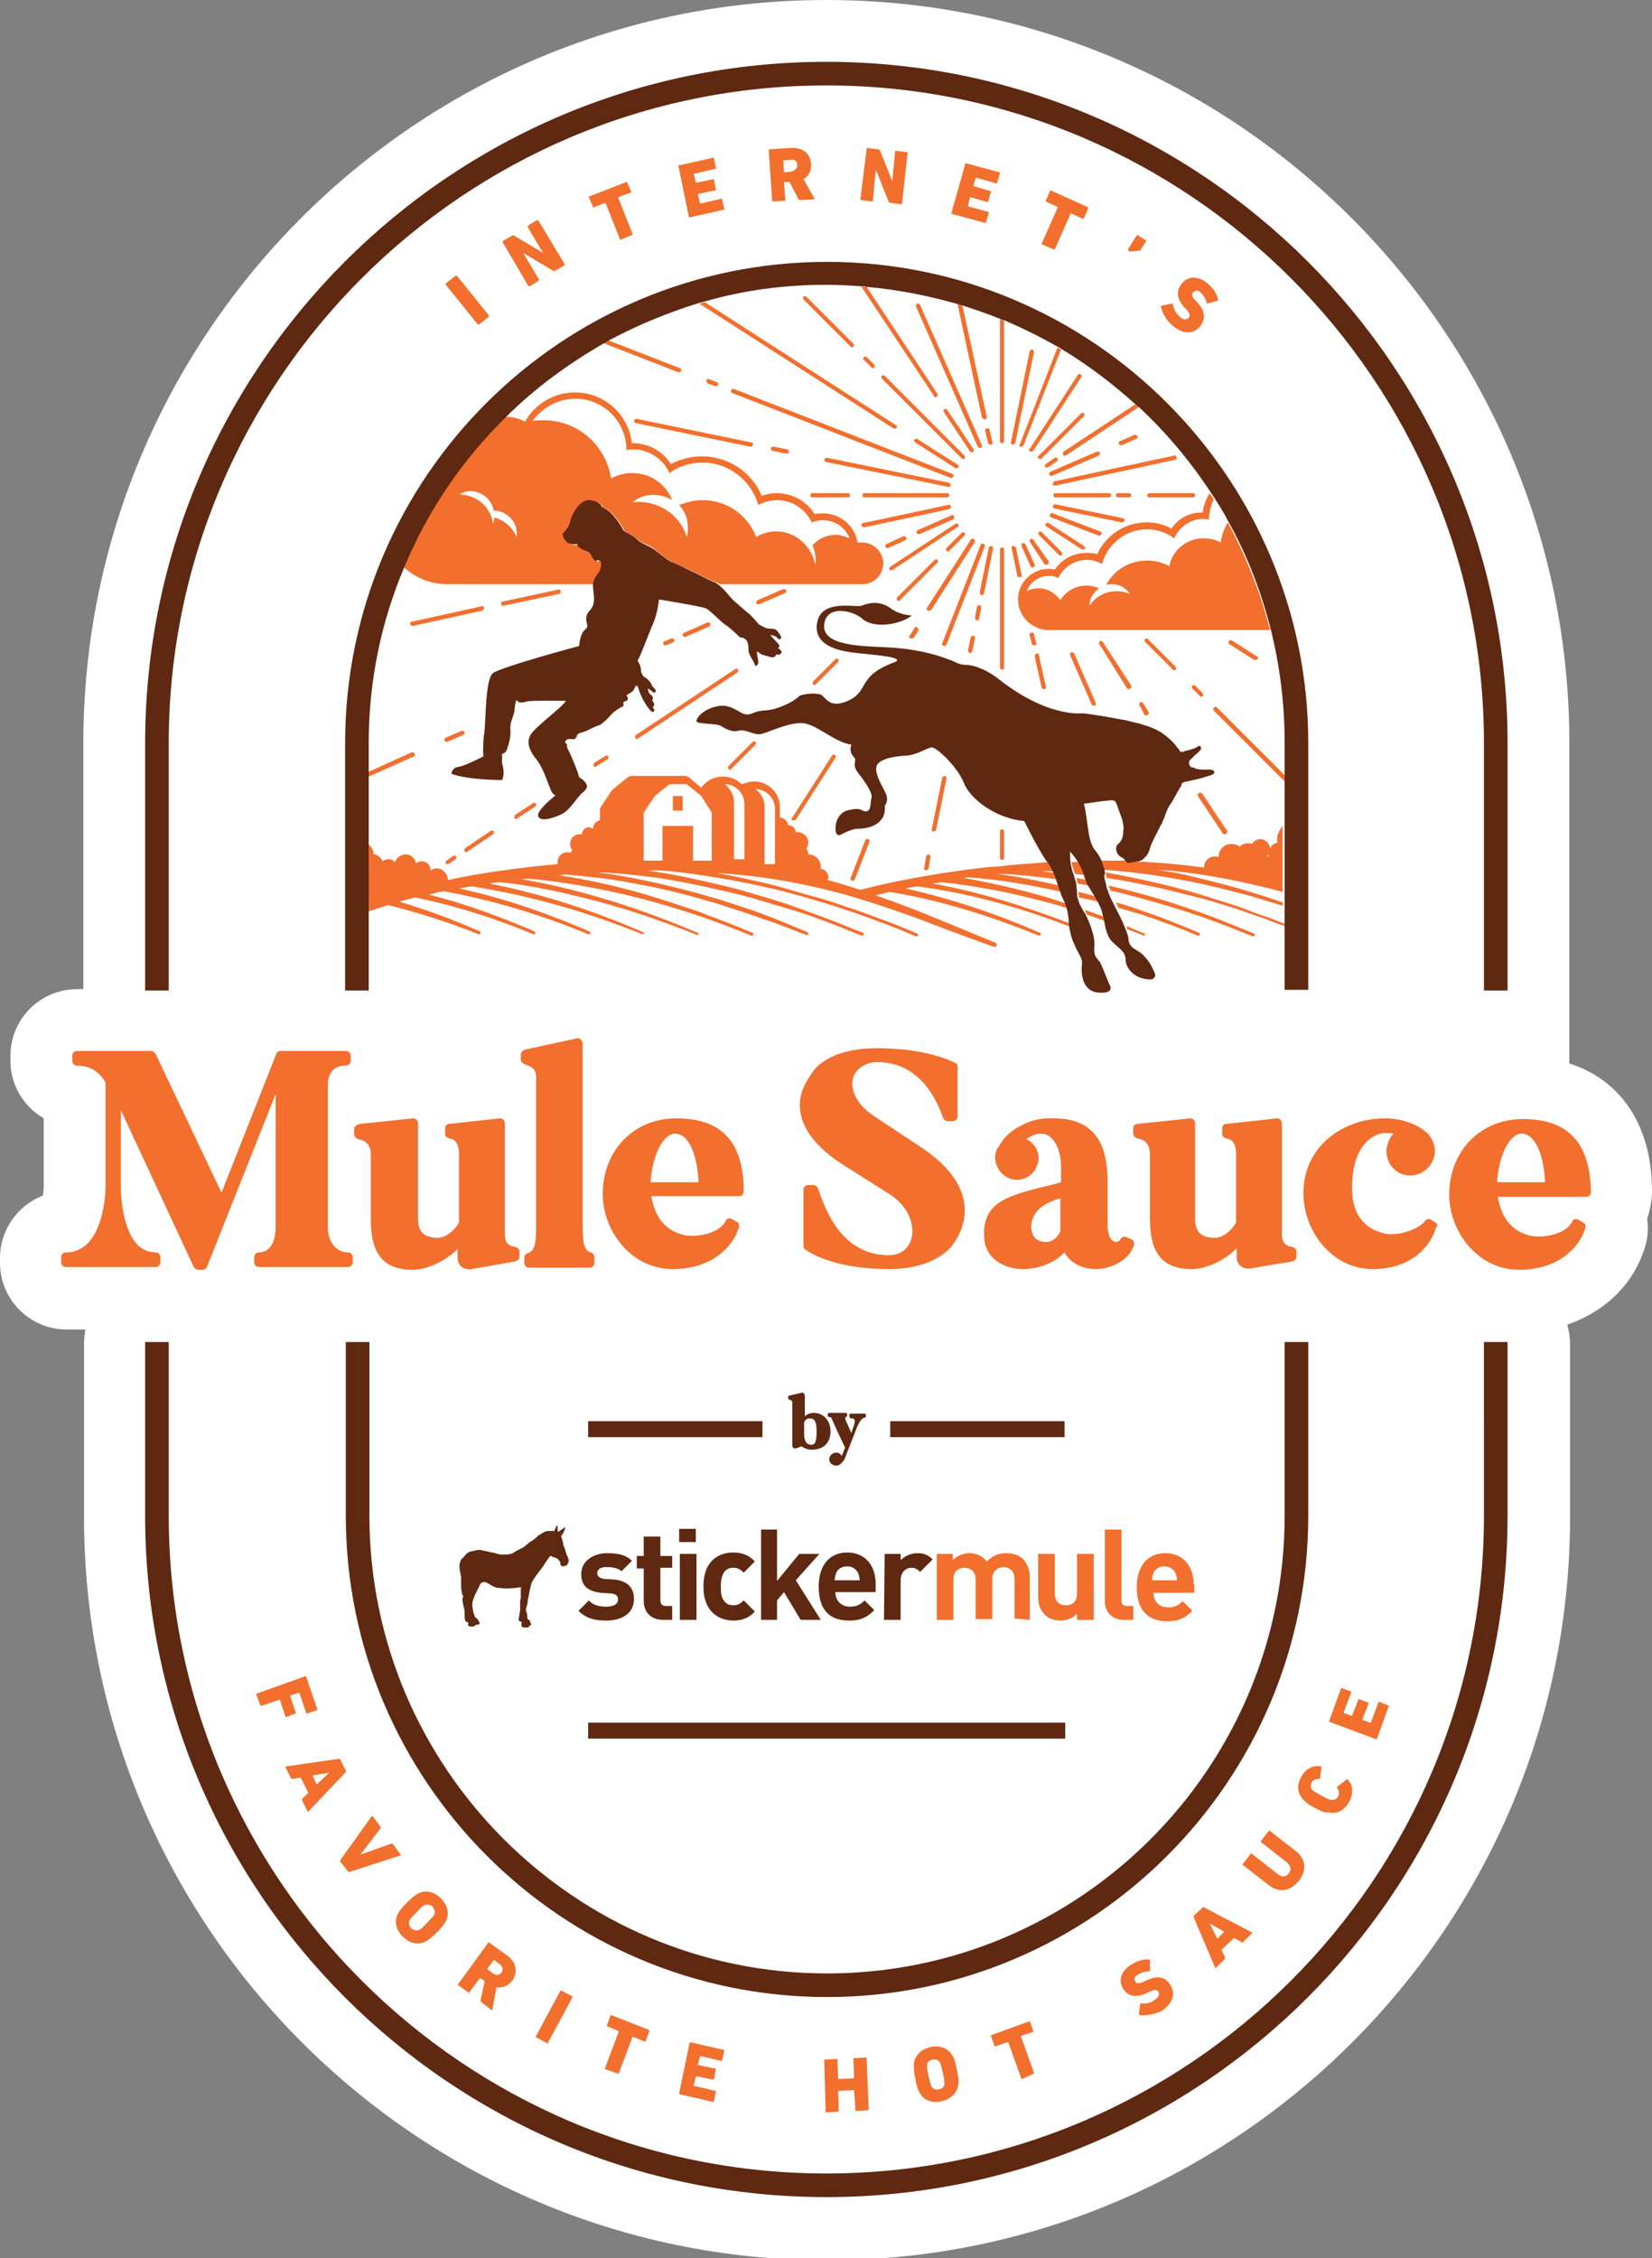 <?xml version="1.0" encoding="utf-8"?>
<!-- Generator: Adobe Illustrator 27.5.0, SVG Export Plug-In . SVG Version: 6.00 Build 0)  -->
<svg version="1.1" id="Layer_2_00000162354670244233183430000015661620244678765981_"
	 xmlns="http://www.w3.org/2000/svg" xmlns:xlink="http://www.w3.org/1999/xlink" x="0px" y="0px" viewBox="0 0 237.9 325.1"
	 style="enable-background:new 0 0 237.9 325.1;" xml:space="preserve">
<rect x="0" y="0" width="237.9" height="325.1" fill="#808080" stroke="none"/>
<style type="text/css">
	.st0{fill:#FFFFFF;}
	.st1{fill:#F26F2E;}
	.st2{fill:#5F2811;}
</style>
<g>
	<path class="st0" d="M237.9,171.5c0-9.4-4.4-16-11.9-18.4V107C226,48,178,0,119,0s-107,48-107,107v35.4h-0.9
		c-5.3,0-9.6,4.3-9.6,9.6v0.7c0,3.5,1.9,6.6,4.8,8.3v10c0,0.3-0.1,0.7-0.1,1.1c-3.6,1.4-6.2,4.9-6.2,9v0.7c0,5.3,4.3,9.6,9.6,9.6
		h2.7c-0.1,0.6-0.2,1.3-0.2,2v25c0,59,48,107,107,107s107-48,107-107v-25c0-1-0.2-1.9-0.4-2.7c4.9-1.7,9.4-5.3,11.2-11.2
		c0.4-1.3,0.5-2.7,0.3-4C237.6,174.2,237.9,172.9,237.9,171.5L237.9,171.5z"/>
	<g>
		<path class="st1" d="M85.6,84.1c0-0.4,0.1-0.7,0.4-1c1-1.3,0.7-2.2,0.7-2.2l-0.4-0.2c0,0-0.2,0.3-0.4,0.1c-0.2-0.2-0.6-1-0.9-1.2
			c-0.3-0.2-1.5-0.5-1.7-1.2c0,0-1.7,0.5-2.1-1.5c0,0,0.9-0.7,1.1-1.7c0.2-1,1.4-3.3,2.9-3.1c1.5,0.2,1.6,0.9,1.6,0.9
			s1.7,0.6,3.1,3.4c0,0,1.7,1,2,1.3c0.3,0.4,1.8,0.8,2.4,1.4c0.7,0.5,1.5,1.3,2.3,1.7c0.7,0.4,2,0.9,2.6,1.2
			c0.6,0.3,2.7,1.4,4.1,1.9c0.1,0.1,0.3,0.1,0.4,0.2h20.5c1.7,0,3-1.4,3-3s-1.4-3-3-3h-0.7c-0.4-2.4-2.5-4.2-5-4.2
			c-0.4,0-0.8,0-1.2,0.1c-1.2-1.9-3.2-3-5.5-3c-0.7,0-1.4,0.1-2.1,0.4c-1.4-3.4-4.8-5.7-8.6-5.7c-1.6,0-3.1,0.4-4.5,1.1
			c-1.2-1.9-3.3-3-5.5-3c0,0-0.1,0-0.1,0c-0.5-4.1-3.9-7.3-8.2-7.3c-3,0-5.7,1.6-7.2,4.2c-0.9-0.5-1.9-0.7-2.9-0.7c0,0,0,0,0,0
			c-6.2,6.1-11.2,13.4-14.6,21.6c1.7,1.6,3.9,2.5,6.3,2.5L85.6,84.1L85.6,84.1z M82.9,57.4c4,0,7.3,3.3,7.3,7.3c0,0,0,0.1,0,0.1
			c0.3-0.1,0.6-0.1,1-0.1c2.3,0,4.3,1.4,5.2,3.4c1.4-1,3-1.5,4.8-1.5c3.8,0,7,2.6,8,6.1c0.8-0.4,1.7-0.7,2.7-0.7
			c2.2,0,4.1,1.3,5,3.2c0.5-0.2,1.1-0.3,1.6-0.3s1.1,0.1,1.6,0.3c1,0.4,1.8,1.2,2.2,2.2c0,0,0,0.1,0,0.1c-0.6-0.3-1.3-0.5-2-0.5
			c-1.3,0-2.5,0.6-3.3,1.5c0.7,1.6,0.4,2.8,0.4,2.8s-0.2-1.2-0.9-2.2c-1-1.5-2.7-2.6-4.7-2.6c-1.1,0-2.1,0.3-2.9,0.8
			c-1.2-3.1-4.2-5.3-7.7-5.3c-1.2,0-2.3,0.3-3.4,0.7c0.6,0.7,1.1,1.5,1.2,2.5c0.1,0.7,0.1,1.4-0.1,2.1c-1-3.3-4.3-5.4-7.8-5
			c0.6-0.5,1.4-0.9,2.2-1c1.3-0.2,2.5,0.1,3.5,0.7c-0.9-2.3-3.1-3.9-5.8-3.9c-1.1,0-2.1,0.3-3,0.8c-0.7-4.7-4.7-8.4-9.7-8.4
			c-0.6,0-1.1,0-1.6,0.1C78.1,58.7,80.3,57.4,82.9,57.4L82.9,57.4z M76.4,61.4c-0.1,0.2-0.2,0.4-0.3,0.6
			C76.2,61.8,76.3,61.6,76.4,61.4z M76.7,60.8c-0.1,0.1-0.2,0.3-0.2,0.4C76.6,61.1,76.6,60.9,76.7,60.8z M67.7,70.7
			c1.7,0,3.1,1.2,3.4,2.8c1.4,0,2.8,1,3.2,2.4c0.1,0.5,0.2,1,0.1,1.4c-0.6-1.4-1.8-2.4-3.2-2.8c0,0.3-0.1,0.6-0.2,0.9
			c-0.3-2.4-2.4-4.2-4.8-4.2C66.6,70.9,67.1,70.7,67.7,70.7L67.7,70.7z"/>
		<path class="st1" d="M168.7,76.1c-1.1-0.6-2.3-0.9-3.6-0.9c-3.1,0-5.9,1.9-7.1,4.6c-0.5-0.2-1.1-0.2-1.6-0.2
			c-1.8,0-3.5,0.9-4.5,2.4c-0.3-0.1-0.6-0.1-0.9-0.1c-2.4,0-4.4,2-4.4,4.4c0,2.4,2,4.4,4.4,4.4h31.9c-1.4-5.5-3.5-10.7-6.1-15.5
			c-0.5,0.9-0.9,1.9-1,2.9c-0.7-0.4-1.6-0.6-2.5-0.6c-2.4,0-4.5,1.7-4.9,4c-1-0.5-2-0.8-3.2-0.8c-2.6,0-4.8,1.4-5.9,3.5
			c0.7-0.2,1.5-0.1,2.2,0.2c0.5,0.3,0.9,0.6,1.2,1.1c-2.1-0.9-4.6-0.2-5.8,1.7c0-0.4,0.1-0.9,0.3-1.3c0.3-0.5,0.6-0.9,1.1-1.2
			c-0.5-0.2-1.1-0.4-1.8-0.4c-1.6,0-3,0.8-3.8,2.1c-0.7-1-1.8-1.7-3.1-1.7c-0.6,0-1.2,0.1-1.7,0.4c0,0,0-0.1,0-0.1
			c0.5-1.2,1.7-2.1,3.2-2.1c0.5,0,0.9,0.1,1.3,0.3c0.7-1.5,2.3-2.6,4.1-2.6c0.8,0,1.5,0.2,2.2,0.6c0.8-2.9,3.4-5,6.5-5
			c1.5,0,2.8,0.5,3.9,1.3c0.7-1.6,2.3-2.8,4.2-2.8c0.3,0,0.5,0,0.8,0.1c0,0,0-0.1,0-0.1c0-1,0.3-2,0.7-2.8c-0.2-0.3-0.4-0.6-0.6-0.9
			c-0.5,0.8-0.9,1.8-1,2.8C171.4,73.7,169.7,74.6,168.7,76.1L168.7,76.1z"/>
		<path class="st1" d="M182.1,131.9c-1.6-0.5-3.1-1.2-4.7-1.7c-1.6-0.5-3.2-1-4.8-1.5c-1.6-0.5-3.2-0.9-4.8-1.3
			c-2.9-0.7-5.7-1.3-8.6-1.8c0.1,0.3,0.1,0.6,0.2,0.8c2.8,0.4,5.5,1,8.3,1.6c1.6,0.4,3.2,0.8,4.8,1.2c1.6,0.4,3.2,0.9,4.8,1.4
			c1.6,0.5,3.1,1.1,4.7,1.6c1,0.4,2,0.8,3,1.1V133C184,132.6,183.1,132.2,182.1,131.9L182.1,131.9z"/>
		<path class="st1" d="M156.2,125.7c-0.2-0.6-0.4-1.1-0.7-1.6c-0.1,0-0.2,0-0.3,0c-0.3,0-0.6,0-0.9,0c0.1,0.6,0.3,1.1,0.5,1.7
			c0.5,0.1,1,0.1,1.5,0.2C156.2,125.9,156.2,125.8,156.2,125.7z"/>
		<path class="st1" d="M156.6,126.7c-0.5-0.1-1.1-0.2-1.6-0.3c0.1,0.3,0.1,0.5,0.2,0.8c0.6,0.1,1.3,0.2,1.9,0.4
			C156.8,127.3,156.7,127,156.6,126.7L156.6,126.7z"/>
		<path class="st1" d="M159.9,128.2c0.7,0.2,1.4,0.3,2.1,0.5c3.1,0.8,6.2,1.7,9.3,2.7c3.1,1,6.1,2.2,9.1,3.4h0c0.1,0,0.2,0,0.3-0.1
			c0-0.1,0-0.2-0.1-0.3c-3-1.2-6-2.5-9.1-3.5c-3.1-1.1-6.2-2-9.3-2.8c-0.8-0.2-1.7-0.4-2.5-0.6c0,0,0,0,0,0
			C159.6,127.6,159.8,127.8,159.9,128.2L159.9,128.2z"/>
		<path class="st1" d="M158.4,129.9c-0.1-0.3-0.3-0.5-0.4-0.8c-0.5-0.1-1-0.3-1.5-0.4c-0.4-0.1-0.8-0.2-1.2-0.3
			c0,0.3,0.1,0.5,0.1,0.8c0.3,0.1,0.6,0.1,0.9,0.2C157,129.5,157.7,129.7,158.4,129.9L158.4,129.9z"/>
		<path class="st1" d="M164.5,131.7c2.7,0.9,5.4,1.9,8,3c0.1,0,0.2,0,0.3-0.1c0-0.1,0-0.2-0.1-0.3c-2.6-1.1-5.3-2.2-8-3.1
			c-1.3-0.5-2.6-0.9-4-1.3c0.1,0.3,0.3,0.5,0.4,0.8C162.2,131,163.4,131.4,164.5,131.7L164.5,131.7z"/>
		<path class="st1" d="M156.2,131c0.1,0.2,0.2,0.5,0.4,0.7c0.9,0.3,1.7,0.6,2.6,0.9c0-0.2-0.1-0.4-0.1-0.6
			C158.1,131.7,157.2,131.3,156.2,131z"/>
		<path class="st1" d="M164.7,134.7c0.1,0,0.2,0,0.2-0.1c0-0.1,0-0.2-0.1-0.2c-0.9-0.4-1.7-0.7-2.6-1.1c0.1,0.2,0.1,0.4,0.2,0.5
			C163.2,134.1,164,134.4,164.7,134.7L164.7,134.7z"/>
		<path class="st1" d="M134.3,127.2c0.4-0.1,0.8-0.1,1.2-0.2l0,0c5,0.5,10,1.5,14.9,2.8c1.2,0.3,2.3,0.6,3.4,1
			c-0.1-0.2-0.1-0.5-0.2-0.7c-1-0.3-2-0.7-3.1-1c-3.8-1.1-7.7-2-11.7-2.7c0.2,0,0.4-0.1,0.6-0.1c0,0,0,0,0,0c4.5,0.3,9,1.1,13.5,2.1
			c-0.1-0.2-0.2-0.4-0.2-0.6c0-0.1-0.1-0.2-0.1-0.3c-3-0.7-6-1.3-9-1.7c0.1,0,0.2,0,0.2,0c2.8,0.1,5.7,0.4,8.5,0.8
			c-0.1-0.3-0.2-0.6-0.3-0.9c-0.7-0.1-1.3-0.2-2-0.3c0.6,0,1.3,0,1.9,0.1c-0.2-0.5-0.4-0.9-0.7-1.4c-1.3,0.1-2.7,0.2-4,0.3
			c-1.4,0.1-2.8,0.3-4.3,0.4c0,0-0.1,0-0.1,0c0,0,0,0,0,0c-0.1,0-0.1,0-0.2,0c-1.1,0.1-2.3,0.3-3.4,0.4c-5.1,0.7-10.3,1.6-15.3,2.9
			c-1.1-0.3-2.1-0.7-3.2-1c-0.5-0.1-1-0.3-1.5-0.4c0-0.1,0.1-0.3,0.1-0.4c0-0.6-0.5-1.2-1.1-1.2c0-0.1,0-0.2,0-0.3
			c0-1-0.8-1.8-1.8-1.8c0,0,0,0,0,0c0,0,0-0.1,0-0.1c0-0.3-0.1-0.5-0.3-0.7c0.2-0.3,0.3-0.6,0.3-0.9c0-0.8-0.7-1.5-1.5-1.5
			c-0.1,0-0.2,0-0.3,0c-0.1-0.6-0.5-1-1.1-1c0,0,0,0,0,0c-0.1-0.6-0.6-1.1-1.2-1.1v-1.5c0-2.1-1.7-3.7-3.7-3.7
			c-0.6,0-1.2,0.2-1.8,0.4c-0.7-0.7-1.6-1.1-2.7-1.1c-1.3,0-2.4,0.6-3.1,1.6l-1.8-1.5c-0.2-0.1-0.4-0.2-0.6-0.2H91
			c-0.2,0-0.4,0.1-0.6,0.2l-2.1,1.7c-0.1,0.1-0.1,0.1-0.2,0.2l-1.6,2.4c-0.1,0.1-0.1,0.3-0.1,0.5v1.4c-0.6,0.1-1,0.6-1,1.2
			c-0.2-0.1-0.4-0.2-0.6-0.2c-0.5,0-1,0.4-1,1c-0.1,0-0.2,0-0.3,0c-0.8,0-1.4,0.6-1.4,1.4c0,0.3,0.1,0.6,0.3,0.9
			c-0.1,0.1-0.2,0.3-0.2,0.4c-0.2-0.1-0.3-0.1-0.5-0.1c-0.8,0-1.4,0.6-1.4,1.4c0,0.1,0,0.2,0,0.3c-2.1,0.2-4.2,0.4-6.3,0.7
			c-3.2,0.4-6.3,0.9-9.5,1.6c0-0.9-0.7-1.6-1.5-1.7c-0.4,0-0.7,0.1-1,0.3c0-0.7-0.5-1.3-1.2-1.3c-0.4,0-0.7,0.1-0.9,0.3
			c-0.1-0.7-0.7-1.3-1.4-1.3c-0.7,0-1.4,0.4-1.6,1.1c-0.2-0.2-0.5-0.4-0.9-0.4c-0.4,0-0.7,0.1-0.9,0.3c-0.2-0.5-0.7-1-1.3-1
			c0-0.6-0.3-1.1-0.7-1.4v9.6c0.9-0.3,1.9-0.6,2.8-0.9c4.4,1.1,8.8,2.5,13,4.2c0.1,0,0.2,0,0.3-0.1c0-0.1,0-0.2-0.1-0.3
			c-3.8-1.7-7.6-3.1-11.6-4.3c0.7-0.2,1.5-0.4,2.3-0.6c5.8,1.2,11.5,3,17,5.3c0.1,0,0.2,0,0.3-0.1c0-0.1,0-0.2-0.1-0.3
			c-4.9-2.1-10-4-15.2-5.3c0.4-0.1,0.7-0.2,1.1-0.3c0.3-0.1,0.6-0.1,1-0.2c7.1,1.3,14.1,3.4,20.8,6.2c0.1,0,0.2,0,0.3-0.1
			c0-0.1,0-0.2-0.1-0.3c-6-2.6-12.3-4.8-18.8-6.2c0.6-0.1,1.2-0.2,1.8-0.3c8.4,1.3,16.7,3.7,24.6,6.9c0.1,0,0.2,0,0.2-0.1
			c0-0.1,0-0.2-0.1-0.2c-7.1-3.1-14.5-5.5-22.1-7c0.5-0.1,1-0.2,1.6-0.2c4.6,0.5,9.2,1.5,13.7,2.7c5,1.3,9.8,3,14.6,4.9
			c0.1,0,0.2,0,0.2-0.1c0-0.1,0-0.2-0.1-0.2c-4.7-2-9.6-3.8-14.5-5.2c-3.5-1-7.1-1.9-10.8-2.5c0.4-0.1,0.7-0.1,1.1-0.1
			c5.3,0.5,10.6,1.5,15.8,2.8c2.7,0.7,5.4,1.5,8.1,2.4c2.7,0.9,5.3,1.9,8,3c0.1,0,0.2,0,0.3-0.1c0-0.1,0-0.2-0.1-0.3
			c-2.6-1.1-5.3-2.1-7.9-3.1c-2.7-0.9-5.4-1.8-8.1-2.6c-3.9-1.1-7.9-2-12-2.6c0.3,0,0.6,0,0.8-0.1c2,0.1,4.1,0.4,6.1,0.6
			c3.3,0.5,6.5,1.1,9.8,1.9c1.6,0.4,3.2,0.8,4.8,1.3c1.6,0.4,3.2,1,4.8,1.5c1.6,0.5,3.1,1.1,4.7,1.6c1.6,0.6,3.1,1.2,4.7,1.8l0,0
			c0.1,0,0.2,0,0.3-0.1c0-0.1,0-0.2-0.1-0.3c-1.5-0.6-3.1-1.3-4.6-1.9c-1.6-0.6-3.1-1.2-4.7-1.7c-1.6-0.5-3.2-1.1-4.8-1.5
			c-1.6-0.5-3.2-0.9-4.8-1.3c-3.2-0.8-6.5-1.5-9.8-2c-0.5-0.1-1-0.1-1.5-0.2c0,0,0.1,0,0.1,0c0.1,0,0.2,0,0.4,0
			c2.5,0.1,5.1,0.4,7.6,0.7c3.4,0.5,6.8,1.2,10.2,2c1.7,0.4,3.4,0.8,5,1.3c1.7,0.5,3.3,1,5,1.5c1.7,0.5,3.3,1.1,4.9,1.7
			c1.6,0.6,3.2,1.3,4.8,1.9l0,0c0.1,0,0.2,0,0.3-0.1c0-0.1,0-0.2-0.1-0.3c-1.6-0.6-3.2-1.3-4.8-1.9c-1.6-0.6-3.2-1.2-4.9-1.8
			c-1.6-0.6-3.3-1.1-5-1.6c-1.7-0.5-3.3-1-5-1.4c-3.4-0.8-6.8-1.6-10.2-2.1c-0.4-0.1-0.7-0.1-1.1-0.2c0.5,0,1,0,1.5,0
			c2.1,0.1,4.2,0.4,6.2,0.7c3.5,0.5,7.1,1.2,10.5,2c1.7,0.4,3.5,0.9,5.2,1.4c1.7,0.5,3.4,1,5.1,1.6c1.7,0.5,3.4,1.2,5.1,1.8
			c1.7,0.6,3.3,1.3,5,2l0,0c0.1,0,0.2,0,0.3-0.1c0-0.1,0-0.2-0.1-0.3c-1.7-0.7-3.3-1.4-5-2c-1.7-0.6-3.4-1.3-5.1-1.8
			c-1.7-0.6-3.4-1.2-5.1-1.6c-1.7-0.5-3.5-1-5.2-1.5c-2.8-0.7-5.6-1.3-8.4-1.8c0.2,0,0.3,0,0.5,0c1.9,0.2,3.9,0.3,5.8,0.6
			c3.8,0.5,7.6,1.3,11.4,2.3c3.7,1,7.4,2.3,11.1,3.6c3.6,1.4,7.3,2.8,11,4.1c0.2,0.1,0.3,0,0.4-0.2c0.1-0.2,0-0.3-0.2-0.4
			c-5.7-2.3-11.3-4.8-17.2-6.8c0.7-0.2,1.3-0.3,2-0.5c0,0,0,0,0,0c7.4,1.2,14.6,3.5,21.5,6.3c0.1,0,0.2,0,0.3-0.1
			c0-0.1,0-0.2-0.1-0.3c-6.2-2.7-12.7-4.9-19.4-6.4c0.6-0.1,1.1-0.2,1.7-0.3c7.7,1,15.3,3.2,22.5,6c0-0.1-0.1-0.3-0.1-0.5
			C147.7,130.5,141.1,128.4,134.3,127.2L134.3,127.2z M108.8,113.6c1.5,0,2.8,1.3,2.8,2.8v8l0,0h-1.5v-8.3
			C110.1,115.1,109.6,114.2,108.8,113.6C108.8,113.6,108.8,113.6,108.8,113.6L108.8,113.6L108.8,113.6z M104.4,112.9
			c1.5,0,2.8,1.3,2.8,2.8v8l0,0h-1.5v-8.3C105.7,114.4,105.1,113.5,104.4,112.9C104.4,112.9,104.4,112.9,104.4,112.9L104.4,112.9
			L104.4,112.9z M98.9,112.9l2.1,1.7l1.5,2.4v6.9h-2.7v-5h-4.4v5h-2.7V117l1.6-2.4l2.1-1.7H98.9L98.9,112.9z"/>
		<rect x="96.9" y="114.6" class="st1" width="1.4" height="2.1"/>
		<path class="st1" d="M183.9,120.8c0,0.2,0,0.4,0.1,0.5c-0.5,0.1-0.9,0.4-1.1,0.8c-0.1-0.7-0.7-1.3-1.4-1.3c-0.5,0-1,0.3-1.2,0.7
			c-0.2-0.1-0.4-0.1-0.6-0.1c-0.5,0-0.9,0.2-1.2,0.5c-0.3-0.3-0.7-0.4-1.2-0.4c-1,0-1.8,0.8-1.8,1.8c0,0,0,0.1,0,0.1
			c-0.2-0.1-0.4-0.1-0.6-0.1c-0.8,0-1.5,0.7-1.5,1.5c0,0.1,0,0.1,0,0.1c-0.8-0.1-1.6-0.2-2.4-0.3c-2.6-0.3-5.2-0.5-7.8-0.6
			c0,0-0.1,0-0.1,0c-0.3,0.1-0.8,0.2-1,0c0,0-0.1,0-0.1-0.1c-1.2,0-2.3,0-3.5,0c0.2,0.4,0.3,0.9,0.4,1.3c1.1,0.1,2.3,0.2,3.4,0.3
			c2.7,0.3,5.4,0.7,8,1.2c2.7,0.5,5.3,1.1,7.9,1.8c1.3,0.3,2.6,0.7,3.9,1.1l2.6,0.8v-0.5l-2.4-0.8c-1.3-0.4-2.6-0.8-3.9-1.2
			c-2.6-0.7-5.3-1.4-7.9-2c-1.3-0.3-2.6-0.5-3.9-0.7c1.4,0.1,2.8,0.2,4.2,0.4c4.7,0.6,9.4,1.6,13.9,2.8v-9.5
			C184.3,119.5,183.9,120.1,183.9,120.8L183.9,120.8z M182.7,123c0,0.1,0,0.2,0,0.3l-0.3,0C182.6,123.2,182.6,123.1,182.7,123
			L182.7,123z"/>
		<path class="st2" d="M159.1,125.4c-0.1-0.4-0.3-0.9-0.4-1.3c-0.2-0.6-0.6-1.2-1-1.7c-1.1-1.3-1-4.2-1.6-6.7c1-0.1,2-0.3,3-0.4
			c0.4,0,1.1-0.2,1.4,0c0.2,0.1,0.3,0.5,0.4,0.7c0.2,0.7,0.5,1.3,0.7,2c0.1,0.4,0.2,0.8,0.2,1.3c-0.1,0.7,0,1.3-0.5,1.9
			c-0.1,0.2-0.3,0.3-0.4,0.4c-0.3,0.4-0.2,1.2,0.3,1.6c0.1,0.2,0.4,0.2,0.6,0.4c0.1,0.1,0.2,0.3,0.3,0.4c0,0,0,0,0.1,0.1
			c0.2,0.2,0.7,0.1,1,0c0,0,0.1,0,0.1,0c0.6-0.1,1.1-0.1,1.5-0.6c0.5-0.4,0.7-1,0.8-1.4c0.4-1.2,1.1-2.3,1.6-3.4
			c0.1-0.1,0.2-0.2,0.2-0.4c0.3-0.5,0.4-1.1,0.6-1.5c0.2-0.5,0.5-1,0.8-1.4c0.3-0.6,0.7-1.2,1-1.8c0.1-0.1,0.1-0.2,0.2-0.3
			c0.2-0.2,0.1-0.5,0.3-0.6c0.3-0.2,0.8-0.2,1.1-0.3c0.8-0.2,1.5-0.3,2.3-0.6c0.3-0.1,1.5-0.3,1.1-0.8c-0.2-0.3-0.9-0.2-1.2-0.2
			c-0.4,0-0.9,0-1.2-0.1c-0.2,0-0.3-0.1-0.5-0.2c-0.2,0-0.4,0-0.5-0.2c-0.2-0.2-0.2-0.6-0.1-0.8c0.2-0.2,0.6-0.6,0.9-0.9
			c0.3-0.2,1-0.8,0.7-1.1c-0.2-0.3-0.4,0-0.8,0.2c-0.6,0.2-0.9,0.3-1.4,0.4c-0.2,0.1-0.5,0.2-0.7,0.1c-0.2-0.1-0.2-0.4-0.4-0.5
			c-0.4-0.6-0.9-1.1-1.4-1.5c-1.3-1.2-2.7-1.6-4-2c-0.7-0.2-1.4-0.3-2-0.5c-1.3-0.2-2.6-0.5-4-0.7c-0.7-0.1-1.4-0.2-2-0.3
			c-0.5,0-1,0-1.5,0c-4.3-0.4-8.2-2.8-11.1-5.1c-2-1.5-3.7-1.9-4.7-1.9c-0.5,0-1-0.2-1.4-0.4c-0.2-0.1-0.4-0.2-0.7-0.3l0,0
			c-2.3-0.9-5.2-1.6-8.8-1.8c-3.6-0.2-9.8-0.1-9.3-3.4c0.4-2.8,4.2-1.9,5.5-0.7c1.9,1.6,5.9,0.6,7.1-0.5c0,0-1.6,0-3-1
			c-1.7-1.3-3.5-0.7-4.2-0.4c-0.8,0.3-5.7-1-6.4,2.3c-0.7,3.3,2.8,4.1,4.8,4.4c2,0.3,8.1,0.6,6.4,1.4c-5.5,2-3.7,4.1-6.6,5.5
			c-2.9,1.4-3.4-0.5-4.1-0.8s-2.6-0.1-3.1,0.2c-0.4,0.4-1.2,1-2.8,1.6s-2.2,0.4-3.1,0.6c-0.8,0.2-1.2,0.6-2,0.4
			c-0.8-0.2-2.1-1.6-4-1.1c-1.9,0.4-2.9,1.6-2.9,2.1c0,0.5,2.9,0.3,3.5,0.7c0.5,0.3,1.6,1,2.5,0.7c1-0.3,2.2,0.6,3.1,0.5
			c1-0.1,4-1.7,6.1-1.6s4.5,2.7,7.1,3.1c0,0-0.4,1,0.3,1.7c0.7,0.7-0.4,1,0.7,2.4c1.1,1.4,2.1,2.9,1.9,3.6c-0.2,0.7,0,1.9-0.8,1.9
			c-0.8,0-0.4-0.6-2.4-0.2c-1.7,0.3-2.2,2.2-1.9,3.3c0.1,0.3,0.4,0.4,0.6,0.3c0.6-0.3,1.7-0.9,2.6-0.9c1.3,0,2.6-0.4,3.3-1.3
			c0.7-0.8,0.5-2,0.5-2s0.7-0.7,0.1-1.9c-0.6-1.2-1.5-2.7-1.3-3.7c0.2-1,2.1-1.5,4.1-1.6c1.9-0.1,3.2-1.2,3.9-1.2s3.7,2.8,4.6,5.1
			c0.9,2.3,4.5,5.1,8.7,5.5c0,0,2.3,4.7,3.4,6c0.1,0.1,0.1,0.2,0.2,0.3c0.3,0.5,0.5,0.9,0.7,1.4c0,0.1,0.1,0.1,0.1,0.2
			c0.1,0.3,0.2,0.6,0.3,0.9c0.1,0.3,0.2,0.6,0.3,0.9c0,0.1,0.1,0.2,0.1,0.3c0.1,0.2,0.2,0.4,0.2,0.6c0.2,0.5,0.5,1,0.7,1.6
			c0.1,0.2,0.1,0.4,0.2,0.7c0.1,0.4,0.1,0.7,0.2,1.2c0,0.4,0,0.8,0.1,1.2c0,0.2,0,0.3,0.1,0.5c0.1,0.7,0.3,1.3,0.6,1.9
			c0.4,1.2,1.3,2,1.1,3c-0.1,1-0.1,3.8,2.4,4c2.6,0.2,1.5-1.3,1.5-1.3s-0.9-2.3-1.2-2.9c-0.2-0.6-1.1-0.7-0.9-2.5
			c0.1-1.1-0.4-2.7-1.1-4.2c-0.1-0.2-0.2-0.5-0.4-0.7c-0.1-0.2-0.2-0.4-0.4-0.7c-0.2-0.4-0.4-0.8-0.5-1.3c-0.1-0.3-0.1-0.5-0.1-0.8
			c0-0.4-0.1-0.8-0.1-1.1c0-0.3-0.1-0.6-0.2-0.8c0-0.1-0.1-0.3-0.1-0.4c0,0,0,0,0-0.1c-0.3-0.6-0.4-1.2-0.5-1.7
			c-0.1-0.6-0.1-1.3-0.1-1.8c0,0,0.7,0.7,1.3,1.8c0.3,0.5,0.5,1,0.7,1.6c0,0.1,0.1,0.2,0.1,0.4c0.1,0.2,0.2,0.4,0.3,0.7
			c0.1,0.3,0.3,0.6,0.5,0.9c0.3,0.5,0.6,1,0.9,1.5c0.2,0.3,0.3,0.5,0.4,0.8c0.2,0.3,0.3,0.6,0.4,1c0.1,0.4,0.2,0.8,0.3,1.2
			c0,0.2,0.1,0.4,0.1,0.6c0.2,1,0.5,2,1.2,2.6c0.9,0.9,1.8,1.3,1.8,2.5c0,1.1,1.2,2.8,3.6,2.8c0.5,0,0.8-0.5,0.6-0.9
			c-0.3-0.7-0.7-1.6-1.4-2.3c-1-1.3-2.3-1-2.4-2.7c0-0.2-0.1-0.5-0.2-0.8c-0.1-0.2-0.1-0.3-0.2-0.5c-0.3-0.8-0.7-1.7-1.2-2.6
			c-0.1-0.3-0.3-0.5-0.4-0.8c-0.3-0.6-0.6-1.2-0.8-1.7c-0.1-0.3-0.2-0.6-0.3-0.8c0,0,0,0,0,0c-0.1-0.3-0.1-0.6-0.2-0.9
			c-0.1-0.3-0.1-0.5-0.2-0.8C159.2,125.6,159.1,125.5,159.1,125.4L159.1,125.4z"/>
		<path class="st2" d="M99.1,82c-0.6-0.3-1.9-0.9-2.6-1.2c-0.7-0.4-1.6-1.2-2.3-1.7c-0.7-0.5-2.1-1-2.4-1.4c-0.3-0.4-2-1.3-2-1.3
			c-1.5-2.9-3.1-3.4-3.1-3.4S86.5,72.2,85,72c-1.5-0.2-2.7,2.1-2.9,3.1c-0.2,1-1.1,1.7-1.1,1.7c0.3,2,2.1,1.5,2.1,1.5
			c0.2,0.8,1.4,1,1.7,1.2c0.3,0.2,0.6,1.1,0.9,1.2c0.2,0.2,0.4-0.1,0.4-0.1l0.4,0.2c0,0,0.4,0.9-0.7,2.2c-0.2,0.3-0.3,0.6-0.4,1
			c-0.1,1.2,0.6,2.7-0.4,3.8c-1.3,1.4,0.1,2.2-0.7,2.8c-0.8,0.6-0.9,2.4-0.9,2.4s-11.2,3-12.4,3.9c-1.2,0.9-1,7.5-1.3,8.9
			c-0.2,1.4-0.1,3.1-0.1,3.1s-2.7,1.4-3.6,1.5c-0.9,0.1-1,1-1,1c2.4,0.9,7.3,0.9,7.3,0.9c0.5-1,0-2.4,0-2.4l0-1.4c0,0,0.5,0,0.7-0.6
			c0.2-0.6,0.6-1.7,0.5-2.9s0.6-2,0.6-2.9c0.1-0.9,0.2-1.5,0.4-1.2c0.2,0.3,0.7,0.3,1.3,0.1c0.6-0.2,5.7-0.1,5.7-0.1
			c-0.5,0.9-4.4,3.7-5.1,4.9c-0.7,1.2,0,2.5,0.9,3.6c0.9,1.1,1.7,3.6,2,4.3c0.3,0.7,0.7,0.8,0.7,0.8s-2.8,2.2-2.5,3
			c0.3,0.8,1.8,0.4,3.2-0.2c1.4-0.6,2.2-2.3,3.1-3.1c1-0.8,0.7-1.2,0.7-1.2c-0.3-0.7-1.1-1.1-1.1-1.1c-0.1-0.7-1.4-3.7-1.6-4
			c-0.2-0.3-0.1-0.6-0.2-0.8c-0.1-0.2-0.4-0.1-0.1-0.5c0.3-0.4,0.9-0.1,1.2-0.2c0.3-0.1,0.3-0.4,0.5-0.7c0.2-0.2,0.9-0.3,1.5-0.6
			c0.6-0.3,1.2-0.6,1.6-0.7c0.3-0.1,1.1-0.8,1.6-1.4c0.5-0.6,1.5-1.2,1.8-1.3c0.2-0.1,0-0.5,0.1-0.6c0.1-0.2,0.5-0.1,0.6-0.4
			c0.1-0.3-0.2-0.6-0.2-0.6s0.5-0.3,0.8-0.5c0.3-0.2,0.5-0.8,0.5-0.8l0.3-0.1c0,0,0.3,1,0.6,1.6c0.3,0.7,1,1.8,1.4,2.1
			c0.3,0.3,0.5-0.1,0.4-0.3c-0.1-0.1-0.2-0.3-0.2-0.3s0.2-0.1,0.2-0.3c0.1-0.2-0.3-0.7-0.3-0.7c0.2-0.2,0.2-0.5-0.2-0.8
			c-0.4-0.3-0.4-0.9-0.4-0.9s0.6,0.4,0.8,0.6c0.3,0.1,0.4-0.2,0.3-0.4c-0.1-0.2-0.4-0.3-0.6-0.8c-0.2-0.6-1.1-1.1-1.1-1.1
			s-0.4-0.4-0.4-1c0-0.6-0.5-1.3-0.5-1.3c0.4-0.5,1.5-3.6,2.2-5.2c0.7-1.5,0.9-3.6,0.9-3.6s6.2,1,6.8,1.3c0.6,0.3,2.2,2,2.7,2.3
			c0.5,0.3,1.5,1.2,2,1.7c0.4,0.4,0.4,0,0.9,0.4c0.5,0.3,0.5,1.3,0.5,1.7c0,0.5,0.8,1.6,0.9,2c0.1,0.4,0.4,0,0.5-0.2
			c0-0.2,0-0.5-0.1-0.9s-0.1-0.8-0.1-0.8s0.3,0.1,0.5,0.3c0.2,0.2,0.9,0.3,1.5,0.5c0.6,0.2,0.8-0.4,0.8-0.4c0.5,0.2,0.9-0.2,0.7-0.5
			c-0.2-0.3-0.5-0.4-0.5-0.4c0.3-0.1,0.3-0.4,0-0.7c-0.3-0.3-1.1-1.2-1.1-1.2s0.8,0.1,1,0.4c0.2,0.3,0.5,0.3,0.6,0
			c0-0.3-0.5-0.9-0.7-1.1c-0.2-0.2-0.7-0.2-1.1-0.2c-0.4,0-1.4-0.6-1.4-0.6s-1.2-1.4-1.5-1.6c-0.3-0.2-1.4-1.2-2.1-1.8
			c-0.6-0.5-1.4-1.8-2.5-2.5c-0.1-0.1-0.3-0.2-0.4-0.2C101.9,83.4,99.7,82.3,99.1,82L99.1,82z"/>
		<path class="st1" d="M105.1,110.8c0.1,0,0.2,0,0.2-0.1l3.5-3.5c0.1-0.1,0.1-0.3,0-0.4c-0.1-0.1-0.3-0.1-0.4,0l-3.5,3.5
			c-0.1,0.1-0.1,0.3,0,0.4C104.9,110.8,105,110.8,105.1,110.8L105.1,110.8z"/>
		<path class="st1" d="M117.3,98.6c0.1,0,0.2,0,0.2-0.1l3.2-3.2c0.1-0.1,0.1-0.3,0-0.4c-0.1-0.1-0.3-0.1-0.4,0l-3.2,3.2
			c-0.1,0.1-0.1,0.3,0,0.4C117.1,98.6,117.2,98.6,117.3,98.6L117.3,98.6z"/>
		<path class="st1" d="M135,80.6c-0.1-0.1-0.3-0.1-0.4,0l-5.4,5.4c-0.1,0.1-0.1,0.3,0,0.4c0.1,0.1,0.1,0.1,0.2,0.1s0.2,0,0.2-0.1
			L135,81C135.1,80.9,135.1,80.7,135,80.6L135,80.6z"/>
		<path class="st1" d="M136.3,79.3c0.1,0.1,0.1,0.1,0.2,0.1s0.2,0,0.2-0.1l2.2-2.2c0.1-0.1,0.1-0.3,0-0.4c-0.1-0.1-0.3-0.1-0.4,0
			l-2.2,2.2C136.2,79,136.2,79.2,136.3,79.3L136.3,79.3z"/>
		<path class="st1" d="M149.6,66c0.1,0.1,0.1,0.1,0.2,0.1c0.1,0,0.2,0,0.2-0.1l6.1-6.1c0.1-0.1,0.1-0.3,0-0.4s-0.3-0.1-0.4,0
			l-6.1,6.1C149.4,65.7,149.4,65.9,149.6,66L149.6,66z"/>
		<path class="st1" d="M116.1,42.7c-0.1-0.1-0.3-0.1-0.4,0c-0.1,0.1-0.1,0.3,0,0.4l6.8,6.8c0.1,0.1,0.1,0.1,0.2,0.1s0.2,0,0.2-0.1
			c0.1-0.1,0.1-0.3,0-0.4L116.1,42.7L116.1,42.7z"/>
		<path class="st1" d="M124.8,51.4c-0.1-0.1-0.3-0.1-0.4,0c-0.1,0.1-0.1,0.3,0,0.4l1.1,1.1c0.1,0.1,0.1,0.1,0.2,0.1s0.2,0,0.2-0.1
			c0.1-0.1,0.1-0.3,0-0.4L124.8,51.4L124.8,51.4z"/>
		<path class="st1" d="M138.7,66.1c0.1,0,0.2,0,0.2-0.1c0.1-0.1,0.1-0.3,0-0.4l-11.5-11.5c-0.1-0.1-0.3-0.1-0.4,0s-0.1,0.3,0,0.4
			L138.5,66C138.6,66.1,138.7,66.1,138.7,66.1L138.7,66.1z"/>
		<path class="st1" d="M150,76.6c-0.1-0.1-0.3-0.1-0.4,0c-0.1,0.1-0.1,0.3,0,0.4l2.9,2.9c0.1,0.1,0.1,0.1,0.2,0.1s0.2,0,0.2-0.1
			c0.1-0.1,0.1-0.3,0-0.4L150,76.6L150,76.6z"/>
		<path class="st1" d="M168.9,96.4c0.1,0.1,0.1,0.1,0.2,0.1s0.2,0,0.2-0.1c0.1-0.1,0.1-0.3,0-0.4l-4-4c-0.1-0.1-0.3-0.1-0.4,0
			c-0.1,0.1-0.1,0.3,0,0.4L168.9,96.4L168.9,96.4z"/>
		<path class="st1" d="M172.8,100.2c0.1,0.1,0.1,0.1,0.2,0.1c0.1,0,0.2,0,0.2-0.1c0.1-0.1,0.1-0.3,0-0.4l-1.1-1.1
			c-0.1-0.1-0.3-0.1-0.4,0c-0.1,0.1-0.1,0.3,0,0.4L172.8,100.2L172.8,100.2z"/>
		<path class="st1" d="M174.8,101.9c-0.1,0.1-0.1,0.3,0,0.4l10.2,10.2v-0.9l-9.7-9.7C175.1,101.7,174.9,101.7,174.8,101.9
			L174.8,101.9z"/>
		<path class="st1" d="M159.7,71.6c0.2,0,0.3-0.1,0.3-0.3s-0.1-0.3-0.3-0.3h-7.7c-0.2,0-0.3,0.1-0.3,0.3s0.1,0.3,0.3,0.3H159.7z"/>
		<path class="st1" d="M162.6,71H161c-0.2,0-0.3,0.1-0.3,0.3s0.1,0.3,0.3,0.3h1.6c0.2,0,0.3-0.1,0.3-0.3S162.8,71,162.6,71z"/>
		<path class="st1" d="M165.2,71.3c0,0.2,0.1,0.3,0.3,0.3h6.3c0.2,0,0.3-0.1,0.3-0.3S172,71,171.8,71h-6.3
			C165.4,71,165.2,71.2,165.2,71.3z"/>
		<path class="st1" d="M122.1,71H117c-0.2,0-0.3,0.1-0.3,0.3s0.1,0.3,0.3,0.3h5.1c0.2,0,0.3-0.1,0.3-0.3S122.3,71,122.1,71z"/>
		<path class="st1" d="M124.5,71c-0.2,0-0.3,0.1-0.3,0.3s0.1,0.3,0.3,0.3h11.9c0.2,0,0.3-0.1,0.3-0.3s-0.1-0.3-0.3-0.3H124.5z"/>
		<path class="st1" d="M144.3,63.8c0.2,0,0.3-0.1,0.3-0.3V46.2c-0.2-0.1-0.4-0.2-0.6-0.2v17.6C144,63.7,144.1,63.8,144.3,63.8
			L144.3,63.8z"/>
		<path class="st1" d="M144.3,96.4c0.2,0,0.3-0.1,0.3-0.3V79.1c0-0.2-0.1-0.3-0.3-0.3S144,79,144,79.1v16.9
			C144,96.2,144.1,96.4,144.3,96.4L144.3,96.4z"/>
		<path class="st1" d="M144.3,123.8c0.2,0,0.3-0.1,0.3-0.3v-3.8c0-0.2-0.1-0.3-0.3-0.3s-0.3,0.1-0.3,0.3v3.8
			C144,123.6,144.1,123.8,144.3,123.8z"/>
		<path class="st1" d="M59.7,108.5c-0.1-0.2-0.2-0.2-0.4-0.2l-6.2,2.8v0.7l6.5-2.9C59.7,108.9,59.8,108.7,59.7,108.5L59.7,108.5z"/>
		<path class="st1" d="M66.5,105.2l-2.3,1c-0.2,0.1-0.2,0.2-0.2,0.4c0,0.1,0.2,0.2,0.3,0.2c0,0,0.1,0,0.1,0l2.3-1
			c0.2-0.1,0.2-0.2,0.2-0.4C66.8,105.2,66.6,105.2,66.5,105.2z"/>
		<path class="st1" d="M95.8,92.9c0,0,0.1,0,0.1,0l1-0.4c0.2-0.1,0.2-0.2,0.2-0.4c-0.1-0.2-0.2-0.2-0.4-0.2l-1,0.4
			c-0.2,0.1-0.2,0.2-0.2,0.4C95.6,92.9,95.7,92.9,95.8,92.9z"/>
		<path class="st1" d="M98.6,91.7c0,0,0.1,0,0.1,0l3.4-1.5c0.2-0.1,0.2-0.2,0.2-0.4c-0.1-0.2-0.2-0.2-0.4-0.2l-3.4,1.5
			c-0.2,0.1-0.2,0.2-0.2,0.4C98.4,91.6,98.5,91.7,98.6,91.7z"/>
		<path class="st1" d="M113.2,85c-0.1-0.2-0.2-0.2-0.4-0.2l-3.7,1.6c-0.2,0.1-0.2,0.2-0.2,0.4c0,0.1,0.2,0.2,0.3,0.2
			c0,0,0.1,0,0.1,0l3.7-1.6C113.2,85.3,113.3,85.2,113.2,85z"/>
		<path class="st1" d="M130.5,77.4c-0.1-0.2-0.2-0.2-0.4-0.2l-2.4,1.1c-0.2,0.1-0.2,0.2-0.2,0.4c0,0.1,0.2,0.2,0.3,0.2
			c0,0,0.1,0,0.1,0l2.4-1.1C130.5,77.7,130.6,77.5,130.5,77.4z"/>
		<path class="st1" d="M137,74.2l-4.8,2.1c-0.2,0.1-0.2,0.2-0.2,0.4c0,0.1,0.2,0.2,0.3,0.2c0,0,0.1,0,0.1,0l4.8-2.1
			c0.2-0.1,0.2-0.2,0.2-0.4S137.2,74.1,137,74.2z"/>
		<path class="st1" d="M151.1,68.3c0,0.1,0.2,0.2,0.3,0.2c0,0,0.1,0,0.1,0l6.7-2.9c0.2-0.1,0.2-0.2,0.2-0.4
			c-0.1-0.2-0.2-0.2-0.4-0.2l-6.7,2.9C151.1,68,151.1,68.1,151.1,68.3L151.1,68.3z"/>
		<path class="st1" d="M161.4,64.1c0,0,0.1,0,0.1,0l2.1-0.9c0.2-0.1,0.2-0.2,0.2-0.4c-0.1-0.2-0.2-0.2-0.4-0.2l-2.1,0.9
			c-0.2,0.1-0.2,0.2-0.2,0.4C161.2,64,161.3,64.1,161.4,64.1L161.4,64.1z"/>
		<path class="st1" d="M148.4,81.5c0,0.1,0.2,0.2,0.3,0.2c0,0,0.1,0,0.1,0c0.2-0.1,0.2-0.2,0.2-0.4l-1.3-2.9
			c-0.1-0.2-0.2-0.2-0.4-0.2s-0.2,0.2-0.2,0.4L148.4,81.5z"/>
		<path class="st1" d="M157.2,101.4c0,0.1,0.2,0.2,0.3,0.2c0,0,0.1,0,0.1,0c0.2-0.1,0.2-0.2,0.2-0.4l-3.1-7.1
			c-0.1-0.2-0.2-0.2-0.4-0.2c-0.2,0.1-0.2,0.2-0.2,0.4L157.2,101.4z"/>
		<path class="st1" d="M141.1,64.5c0,0,0.1,0,0.1,0c0.2-0.1,0.2-0.2,0.2-0.4l-8.9-20.2c-0.1-0.2-0.2-0.2-0.4-0.2
			c-0.2,0.1-0.2,0.2-0.2,0.4l8.9,20.2C140.9,64.4,141,64.5,141.1,64.5L141.1,64.5z"/>
		<path class="st1" d="M158.4,76.5l-6.8-2.6c-0.2-0.1-0.3,0-0.4,0.2c-0.1,0.2,0,0.3,0.2,0.4l6.8,2.6c0,0,0.1,0,0.1,0
			c0.1,0,0.2-0.1,0.3-0.2C158.7,76.7,158.6,76.6,158.4,76.5L158.4,76.5z"/>
		<path class="st1" d="M97.8,53.6c0.1,0,0.2-0.1,0.3-0.2c0.1-0.2,0-0.3-0.2-0.4l-10.3-4c-0.2,0.1-0.5,0.3-0.7,0.4l10.8,4.2
			C97.8,53.6,97.8,53.6,97.8,53.6L97.8,53.6z"/>
		<path class="st1" d="M101.9,55.2l1.1,0.4c0,0,0.1,0,0.1,0c0.1,0,0.2-0.1,0.3-0.2c0.1-0.2,0-0.3-0.2-0.4l-1.1-0.4
			c-0.2-0.1-0.3,0-0.4,0.2C101.7,54.9,101.8,55.1,101.9,55.2L101.9,55.2z"/>
		<path class="st1" d="M137,68.8c0.1,0,0.2-0.1,0.3-0.2c0.1-0.2,0-0.3-0.2-0.4L105.7,56c-0.2-0.1-0.3,0-0.4,0.2s0,0.3,0.2,0.4
			l31.4,12.2C136.9,68.8,137,68.8,137,68.8L137,68.8z"/>
		<path class="st1" d="M122.7,126.8c0,0,0.1,0,0.1,0c0.1,0,0.2-0.1,0.3-0.2l2.1-5.4c0.1-0.2,0-0.3-0.2-0.4c-0.2-0.1-0.3,0-0.4,0.2
			l-2.1,5.4C122.5,126.6,122.5,126.8,122.7,126.8L122.7,126.8z"/>
		<path class="st1" d="M141.2,78.5l-5.5,14.1c-0.1,0.2,0,0.3,0.2,0.4c0,0,0.1,0,0.1,0c0.1,0,0.2-0.1,0.3-0.2l5.5-14.1
			c0.1-0.2,0-0.3-0.2-0.4C141.4,78.2,141.2,78.3,141.2,78.5L141.2,78.5z"/>
		<path class="st1" d="M147,64.3c0,0,0.1,0,0.1,0c0.1,0,0.2-0.1,0.3-0.2l5.4-13.8c-0.2-0.1-0.4-0.2-0.5-0.3l-5.4,13.9
			C146.7,64.1,146.8,64.3,147,64.3L147,64.3z"/>
		<path class="st1" d="M150.9,67.3l1.3-0.9c0.1-0.1,0.2-0.3,0.1-0.4c-0.1-0.1-0.3-0.2-0.4-0.1l-1.3,0.9c-0.1,0.1-0.2,0.3-0.1,0.4
			c0.1,0.1,0.2,0.1,0.3,0.1C150.8,67.3,150.9,67.3,150.9,67.3z"/>
		<path class="st1" d="M153.1,65.5c0.1,0.1,0.2,0.1,0.3,0.1c0.1,0,0.1,0,0.2-0.1l10.4-6.9c-0.2-0.1-0.3-0.3-0.5-0.4L153.2,65
			C153.1,65.1,153,65.3,153.1,65.5L153.1,65.5z"/>
		<path class="st1" d="M64.3,123.9c-0.1,0.1-0.2,0.3-0.1,0.4c0.1,0.1,0.2,0.1,0.3,0.1c0.1,0,0.1,0,0.2-0.1l0.9-0.6
			c0.1-0.1,0.2-0.3,0.1-0.4c-0.1-0.1-0.3-0.2-0.4-0.1L64.3,123.9L64.3,123.9z"/>
		<path class="st1" d="M67.1,122.7c0.1,0,0.1,0,0.2-0.1l3.7-2.5c0.1-0.1,0.2-0.3,0.1-0.4c-0.1-0.1-0.3-0.2-0.4-0.1l-3.7,2.5
			c-0.1,0.1-0.2,0.3-0.1,0.4C66.9,122.6,67,122.7,67.1,122.7L67.1,122.7z"/>
		<path class="st1" d="M74.3,117.9c0.1,0,0.1,0,0.2-0.1l2.6-1.7c0.1-0.1,0.2-0.3,0.1-0.4c-0.1-0.1-0.3-0.2-0.4-0.1l-2.6,1.7
			c-0.1,0.1-0.2,0.3-0.1,0.4C74.1,117.9,74.2,117.9,74.3,117.9L74.3,117.9z"/>
		<path class="st1" d="M85.7,110.4c0.1,0,0.1,0,0.2-0.1l1.6-1c0.1-0.1,0.2-0.3,0.1-0.4c-0.1-0.1-0.3-0.2-0.4-0.1l-1.6,1
			c-0.1,0.1-0.2,0.3-0.1,0.4C85.5,110.3,85.6,110.4,85.7,110.4z"/>
		<path class="st1" d="M91.7,106.4c0.1,0,0.1,0,0.2-0.1l14.3-9.5c0.1-0.1,0.2-0.3,0.1-0.4c-0.1-0.1-0.3-0.2-0.4-0.1l-14.3,9.5
			c-0.1,0.1-0.2,0.3-0.1,0.4C91.5,106.3,91.6,106.4,91.7,106.4z"/>
		<path class="st1" d="M138,75.5c-0.1-0.1-0.3-0.2-0.4-0.1l-9.4,6.2c-0.1,0.1-0.2,0.3-0.1,0.4c0.1,0.1,0.2,0.1,0.3,0.1
			c0.1,0,0.1,0,0.2-0.1l9.4-6.2C138.1,75.8,138.1,75.6,138,75.5z"/>
		<path class="st1" d="M172.6,114.2c-0.1,0.1-0.2,0.3-0.1,0.4l3.6,5.4c0.1,0.1,0.2,0.1,0.3,0.1c0.1,0,0.1,0,0.2-0.1
			c0.1-0.1,0.2-0.3,0.1-0.4l-3.6-5.4C172.9,114.1,172.7,114.1,172.6,114.2L172.6,114.2z"/>
		<path class="st1" d="M164.8,102.9c0.1,0.1,0.2,0.1,0.3,0.1c0.1,0,0.1,0,0.2-0.1c0.1-0.1,0.2-0.3,0.1-0.4l-0.8-1.3
			c-0.1-0.1-0.3-0.2-0.4-0.1c-0.1,0.1-0.2,0.3-0.1,0.4L164.8,102.9L164.8,102.9z"/>
		<path class="st1" d="M162.3,99.1c0.1,0.1,0.2,0.1,0.3,0.1c0.1,0,0.1,0,0.2-0.1c0.1-0.1,0.2-0.3,0.1-0.4l-4.1-6.3
			c-0.1-0.1-0.3-0.2-0.4-0.1c-0.1,0.1-0.2,0.3-0.1,0.4L162.3,99.1z"/>
		<path class="st1" d="M148.8,77.7c-0.1-0.1-0.3-0.2-0.4-0.1c-0.1,0.1-0.2,0.3-0.1,0.4l2.1,3.2c0.1,0.1,0.2,0.1,0.3,0.1
			c0.1,0,0.1,0,0.2-0.1c0.1-0.1,0.2-0.3,0.1-0.4L148.8,77.7z"/>
		<path class="st1" d="M140.1,65.1c0.1-0.1,0.2-0.3,0.1-0.4l-3.8-5.7c-0.1-0.1-0.3-0.2-0.4-0.1c-0.1,0.1-0.2,0.3-0.1,0.4l3.8,5.7
			c0.1,0.1,0.2,0.1,0.3,0.1C140,65.1,140.1,65.1,140.1,65.1z"/>
		<path class="st1" d="M134.7,57.2c0.1,0,0.1,0,0.2-0.1c0.1-0.1,0.2-0.3,0.1-0.4l-10.2-15.4c-0.3,0-0.5,0-0.8-0.1L134.5,57
			C134.5,57.1,134.6,57.2,134.7,57.2L134.7,57.2z"/>
		<path class="st1" d="M161.7,74.6l-9.7-2c-0.2,0-0.3,0.1-0.4,0.2c0,0.2,0.1,0.3,0.2,0.4l9.7,2c0,0,0,0,0.1,0c0.1,0,0.3-0.1,0.3-0.2
			C162,74.8,161.9,74.6,161.7,74.6z"/>
		<path class="st1" d="M136.6,70.1c0.1,0,0.3-0.1,0.3-0.2c0-0.2-0.1-0.3-0.2-0.4l-17.6-3.6c-0.2,0-0.3,0.1-0.4,0.2
			c0,0.2,0.1,0.3,0.2,0.4L136.6,70.1C136.6,70.1,136.6,70.1,136.6,70.1L136.6,70.1z"/>
		<path class="st1" d="M113.4,64.7l-2-0.4c-0.2,0-0.3,0.1-0.4,0.2c0,0.2,0.1,0.3,0.2,0.4l2,0.4c0,0,0,0,0.1,0c0.1,0,0.3-0.1,0.3-0.2
			C113.6,64.9,113.5,64.7,113.4,64.7L113.4,64.7z"/>
		<path class="st1" d="M108.2,63.7l-16.5-3.4c-0.2,0-0.3,0.1-0.4,0.2c0,0.2,0.1,0.3,0.2,0.4l16.5,3.4c0,0,0,0,0.1,0
			c0.1,0,0.3-0.1,0.3-0.2C108.5,63.9,108.4,63.7,108.2,63.7L108.2,63.7z"/>
		<path class="st1" d="M133.3,125.3C133.3,125.3,133.3,125.3,133.3,125.3c0.2,0,0.3-0.1,0.4-0.2l0.3-1.7c0-0.2-0.1-0.3-0.2-0.4
			c-0.2,0-0.3,0.1-0.4,0.2l-0.3,1.7C133,125.1,133.1,125.2,133.3,125.3z"/>
		<path class="st1" d="M134.4,119.7C134.4,119.7,134.4,119.7,134.4,119.7c0.2,0,0.3-0.1,0.4-0.2l1.5-7.4c0-0.2-0.1-0.3-0.2-0.4
			c-0.2,0-0.3,0.1-0.4,0.2l-1.5,7.4C134.1,119.5,134.2,119.7,134.4,119.7z"/>
		<path class="st1" d="M140.2,91.5c-0.2,0-0.3,0.1-0.4,0.2l-0.4,1.9c0,0.2,0.1,0.3,0.2,0.4c0,0,0,0,0.1,0c0.1,0,0.3-0.1,0.3-0.2
			l0.4-1.9C140.4,91.7,140.3,91.5,140.2,91.5z"/>
		<path class="st1" d="M141.1,87.1c-0.2,0-0.3,0.1-0.4,0.2l-0.3,1.6c0,0.2,0.1,0.3,0.2,0.4c0,0,0,0,0.1,0c0.1,0,0.3-0.1,0.3-0.2
			l0.3-1.6C141.3,87.3,141.2,87.1,141.1,87.1z"/>
		<path class="st1" d="M141.3,85.7C141.4,85.7,141.4,85.7,141.3,85.7c0.2,0,0.3-0.1,0.4-0.2L143,79c0-0.2-0.1-0.3-0.2-0.4
			c-0.2,0-0.3,0.1-0.4,0.2l-1.3,6.4C141.1,85.5,141.2,85.6,141.3,85.7z"/>
		<path class="st1" d="M145.8,64C145.8,64,145.8,64,145.8,64c0.2,0,0.3-0.1,0.4-0.2l2.7-13.1c0-0.2-0.1-0.3-0.2-0.4
			c-0.2,0-0.3,0.1-0.4,0.2l-2.7,13.1C145.5,63.8,145.6,63.9,145.8,64L145.8,64z"/>
		<path class="st1" d="M151.6,69.7c0,0.1,0.2,0.2,0.3,0.2c0,0,0,0,0.1,0l17.2-3.7c0.2,0,0.3-0.2,0.2-0.4c0-0.2-0.2-0.3-0.4-0.2
			l-17.2,3.7C151.7,69.4,151.6,69.6,151.6,69.7L151.6,69.7z"/>
		<path class="st1" d="M69.7,87.5c0-0.2-0.2-0.3-0.4-0.2l-10,2.2c-0.2,0-0.3,0.2-0.2,0.4c0,0.1,0.2,0.2,0.3,0.2c0,0,0,0,0.1,0
			l10-2.2C69.6,87.8,69.7,87.6,69.7,87.5L69.7,87.5z"/>
		<path class="st1" d="M72.5,87.2C72.5,87.2,72.5,87.2,72.5,87.2l8-1.7c0.2,0,0.3-0.2,0.2-0.4c0-0.2-0.2-0.3-0.4-0.2l-7.9,1.7
			c-0.2,0-0.3,0.2-0.2,0.4C72.2,87.1,72.3,87.2,72.5,87.2L72.5,87.2z"/>
		<path class="st1" d="M136.9,72.9c0-0.2-0.2-0.3-0.4-0.2l-12.2,2.6c-0.2,0-0.3,0.2-0.2,0.4c0,0.1,0.2,0.2,0.3,0.2c0,0,0,0,0.1,0
			l12.2-2.6C136.9,73.2,137,73.1,136.9,72.9L136.9,72.9z"/>
		<path class="st1" d="M141.8,60.4C141.8,60.4,141.9,60.4,141.8,60.4c0.2,0,0.3-0.2,0.3-0.4l-3.5-16c-0.2-0.1-0.4-0.1-0.7-0.2
			l3.5,16.3C141.6,60.3,141.7,60.4,141.8,60.4L141.8,60.4z"/>
		<path class="st1" d="M142.3,63.8c0,0.1,0.2,0.2,0.3,0.2c0,0,0,0,0.1,0c0.2,0,0.3-0.2,0.2-0.4l-0.4-1.7c0-0.2-0.2-0.3-0.4-0.2
			c-0.2,0-0.3,0.2-0.2,0.4L142.3,63.8L142.3,63.8z"/>
		<path class="st1" d="M149,94.5l1,4.5c0,0.1,0.2,0.2,0.3,0.2c0,0,0,0,0.1,0c0.2,0,0.3-0.2,0.2-0.4l-1-4.5c0-0.2-0.2-0.3-0.4-0.2
			C149.1,94.2,149,94.4,149,94.5L149,94.5z"/>
		<path class="st1" d="M148.6,92.7c0,0.1,0.2,0.2,0.3,0.2c0,0,0,0,0.1,0c0.2,0,0.3-0.2,0.2-0.4l-0.3-1.2c0-0.2-0.2-0.3-0.4-0.2
			c-0.2,0-0.3,0.2-0.2,0.4L148.6,92.7L148.6,92.7z"/>
		<path class="st1" d="M145.9,78.6c-0.2,0-0.3,0.2-0.2,0.4l0.8,3.9c0,0.1,0.2,0.2,0.3,0.2c0,0,0,0,0.1,0c0.2,0,0.3-0.2,0.2-0.4
			l-0.8-3.9C146.2,78.7,146,78.6,145.9,78.6L145.9,78.6z"/>
		<path class="st1" d="M177,92.7l3.6,2.3c0.1,0,0.1,0,0.2,0c0.1,0,0.2,0,0.3-0.1c0.1-0.1,0.1-0.3-0.1-0.4l-3.6-2.3
			c-0.1-0.1-0.3-0.1-0.4,0.1C176.8,92.5,176.9,92.7,177,92.7L177,92.7z"/>
		<path class="st1" d="M156.1,78.6l-5.1-3.3c-0.1-0.1-0.3,0-0.4,0.1c-0.1,0.1-0.1,0.3,0.1,0.4l5.1,3.3c0.1,0,0.1,0,0.2,0
			c0.1,0,0.2,0,0.3-0.1C156.3,78.9,156.2,78.7,156.1,78.6L156.1,78.6z"/>
		<path class="st1" d="M137.7,67.4c0.1,0,0.2,0,0.3-0.1c0.1-0.1,0.1-0.3-0.1-0.4l-5.8-3.7c-0.1-0.1-0.3,0-0.4,0.1s-0.1,0.3,0.1,0.4
			l5.8,3.7C137.6,67.4,137.7,67.4,137.7,67.4L137.7,67.4z"/>
		<path class="st1" d="M128.8,61.7c0.1,0,0.2,0,0.3-0.1c0.1-0.1,0.1-0.3-0.1-0.4l-27.5-17.7c-0.3,0.1-0.5,0.1-0.8,0.2l28,18
			C128.7,61.7,128.7,61.7,128.8,61.7L128.8,61.7z"/>
		<path class="st1" d="M114.1,118.1c0.1,0,0.1,0,0.2,0c0.1,0,0.2,0,0.3-0.1l5.7-8.9c0.1-0.1,0.1-0.3-0.1-0.4
			c-0.1-0.1-0.3-0.1-0.4,0.1l-5.7,8.9C113.9,117.9,114,118.1,114.1,118.1L114.1,118.1z"/>
		<path class="st1" d="M132.1,90.3c-0.1-0.1-0.3-0.1-0.4,0.1l-0.7,1.1c-0.1,0.1-0.1,0.3,0.1,0.4c0.1,0,0.1,0,0.2,0
			c0.1,0,0.2,0,0.3-0.1l0.7-1.1C132.2,90.6,132.2,90.4,132.1,90.3L132.1,90.3z"/>
		<path class="st1" d="M140.2,77.6c-0.1-0.1-0.3-0.1-0.4,0.1l-6.3,9.8c-0.1,0.1-0.1,0.3,0.1,0.4c0.1,0,0.1,0,0.2,0
			c0.1,0,0.2,0,0.3-0.1l6.3-9.8C140.4,77.9,140.4,77.7,140.2,77.6L140.2,77.6z"/>
		<path class="st1" d="M148.3,65c0.1,0,0.1,0,0.2,0c0.1,0,0.2,0,0.3-0.1l6.9-10.6c0.1-0.1,0.1-0.3-0.1-0.4c-0.1-0.1-0.3-0.1-0.4,0.1
			l-6.9,10.6C148.1,64.7,148.2,64.9,148.3,65L148.3,65z"/>
		<path class="st2" d="M24.3,142.6V107c0-52.2,42.5-94.7,94.7-94.7s94.7,42.5,94.7,94.7v35.6h3.4V107c0-54.1-44-98.1-98.1-98.1l0,0
			c-54.1,0-98.1,44-98.1,98.1v35.6H24.3L24.3,142.6z"/>
		<path class="st2" d="M188.4,107c0-38.2-31.1-69.3-69.3-69.3S49.7,68.7,49.7,107v35.6h3.4V107c0-9,1.8-17.5,5.1-25.3
			c3.4-8.2,8.4-15.5,14.6-21.6c4.2-4.2,9-7.7,14.2-10.7c0.2-0.1,0.5-0.3,0.7-0.4c4.1-2.2,8.5-4,13-5.4c0.3-0.1,0.5-0.1,0.8-0.2
			C107,41.8,112.9,41,119,41c1.7,0,3.3,0.1,5,0.2c0.3,0,0.5,0,0.8,0.1c4.6,0.4,9,1.3,13.2,2.5c0.2,0.1,0.4,0.1,0.7,0.2
			c1.8,0.6,3.6,1.2,5.3,1.9c0.2,0.1,0.4,0.2,0.6,0.2c2.6,1.1,5.2,2.4,7.7,3.8c0.2,0.1,0.4,0.2,0.5,0.3c3.8,2.3,7.4,5,10.7,8
			c0.2,0.1,0.3,0.3,0.5,0.4c3.9,3.6,7.4,7.8,10.3,12.2c0.2,0.3,0.4,0.6,0.6,0.9c0.7,1.1,1.4,2.2,2,3.4c2.7,4.8,4.7,10,6.1,15.5
			c1.3,5.2,2,10.7,2,16.3v35.6h3.4L188.4,107L188.4,107z"/>
		<path class="st2" d="M213.7,218.2c0,52.2-42.5,94.7-94.7,94.7s-94.7-42.5-94.7-94.7v-25h-3.4v25c0,54.1,44,98.1,98.1,98.1
			s98.1-44,98.1-98.1v-25h-3.4L213.7,218.2L213.7,218.2z"/>
		<path class="st2" d="M185,218.2c0,36.4-29.6,65.9-65.9,65.9s-65.9-29.6-65.9-65.9v-25h-3.4v25c0,38.2,31.1,69.3,69.3,69.3
			s69.3-31.1,69.3-69.3v-25H185L185,218.2L185,218.2z"/>
		<path class="st2" d="M87.3,231.3c-0.7,0-1.8-0.1-2.5-0.9l-1.5,1.5c1.2,1.2,2.6,1.4,4,1.4c2.2,0,4-1,4-3.1c0-1.6-0.9-2.6-2.8-2.8
			l-1.5-0.1c-0.8-0.1-1-0.5-1-0.8c0-0.5,0.4-0.9,1.3-0.9c0.8,0,1.7,0.1,2.2,0.6l1.5-1.5c-0.9-0.9-2.1-1.1-3.6-1.1
			c-1.9,0-3.7,1.1-3.7,3c0,1.8,1.1,2.5,2.8,2.7l1.5,0.1c0.8,0.1,1,0.4,1,0.9C89,231,88.2,231.3,87.3,231.3L87.3,231.3z"/>
		<path class="st2" d="M95.5,233.2h1.3v-2h-0.9c-0.6,0-0.8-0.3-0.8-0.9v-4.6h1.7V224h-1.7v-2.8h-2.4v2.8h-1v1.8h1v4.7
			C92.7,231.8,93.5,233.2,95.5,233.2L95.5,233.2z"/>
		<rect x="97.8" y="220.1" class="st2" width="2.4" height="1.9"/>
		<rect x="97.9" y="223.7" class="st2" width="2.4" height="9.5"/>
		<path class="st2" d="M105.6,225.7c0.6,0,1,0.2,1.5,0.7l1.6-1.6c-0.8-0.9-1.8-1.3-3.1-1.3c-1.9,0-4.3,1-4.3,4.9
			c0,3.8,2.4,4.9,4.3,4.9c1.3,0,2.3-0.4,3.1-1.3l-1.6-1.6c-0.5,0.5-0.9,0.7-1.5,0.7c-0.6,0-1-0.2-1.3-0.6c-0.4-0.5-0.5-1.1-0.5-2.1
			s0.2-1.7,0.5-2.1C104.6,225.9,105,225.7,105.6,225.7L105.6,225.7z"/>
		<polygon class="st2" points="109.6,220.2 109.6,233.2 111.9,233.2 111.9,230.4 112.9,229.2 115.3,233.2 115.3,233.2 118.2,233.2 
			114.6,227.5 118,223.7 115.1,223.7 111.9,227.6 111.9,220.2 		"/>
		<path class="st2" d="M126.1,229.1v-1.1c0-2.6-1.5-4.5-4.1-4.5c-2.5,0-4.1,1.8-4.1,4.9c0,3.9,2.1,4.9,4.4,4.9
			c1.7,0,2.6-0.5,3.6-1.5l-1.4-1.4c-0.6,0.6-1.1,0.9-2.1,0.9c-1.3,0-2.1-0.9-2.1-2.1v0H126.1L126.1,229.1z M120.2,227.5
			c0-0.4,0.1-0.7,0.2-1c0.2-0.6,0.8-1,1.6-1s1.3,0.4,1.6,1c0.1,0.4,0.2,0.6,0.2,1H120.2L120.2,227.5z"/>
		<path class="st2" d="M127.3,233.2h2.4v-5.7c0-1.2,0.8-1.8,1.5-1.8c0.6,0,0.9,0.2,1.3,0.6l1.8-1.8c-0.7-0.7-1.3-0.9-2.2-0.9
			c-1,0-1.9,0.5-2.4,1v-0.9h-2.3L127.3,233.2L127.3,233.2z"/>
		<path class="st2" d="M75.8,231.4c0.1-0.3,0.2-0.6,0.2-0.9c0-0.1,0-0.1,0-0.2c0.2-0.6,0.2-1.2,0.4-1.8c0-0.2,0.1-0.3,0.1-0.5
			c0.1-0.1,0.1-0.3,0.2-0.4c0.3-0.5,0.6-0.9,0.9-1.3c0.5-0.6,0.9-1.3,1.4-2c0.1-0.1,0.2-0.3,0.3-0.3c0.1,0,0.2,0,0.2,0.1
			c0.2,0.1,0.4,0.1,0.6,0.2c0.1,0.1,0.2,0.1,0.3,0.2c0.1,0.2,0.3,0.3,0.3,0.5c0,0.1,0,0.1,0,0.2c0,0.1,0.2,0.3,0.4,0.3
			c0.1,0,0.1,0,0.2-0.1c0.1,0,0.1,0,0.2,0c0.1,0,0.2-0.1,0.2-0.2c0.1-0.2,0.2-0.3,0.2-0.5c0-0.2-0.1-0.4-0.1-0.5
			c-0.2-0.3-0.3-0.7-0.4-1c0,0,0-0.1,0-0.1c-0.1-0.2-0.1-0.3-0.2-0.5c-0.1-0.1-0.1-0.3-0.1-0.5c-0.1-0.2-0.1-0.4-0.2-0.6
			c0,0,0-0.1,0-0.1c0-0.1-0.1-0.1-0.1-0.2c0-0.1,0.1-0.2,0.2-0.3c0.1-0.2,0.2-0.4,0.3-0.6c0-0.1,0.2-0.4,0-0.4
			c-0.1,0-0.2,0.2-0.3,0.2c-0.1,0.1-0.2,0.2-0.3,0.2c0,0-0.1,0-0.1,0.1c0,0-0.1,0.1-0.1,0.1c-0.1,0-0.2-0.1-0.2-0.1
			c0-0.1,0-0.2,0-0.4c0-0.1,0-0.4-0.1-0.4c-0.1,0-0.1,0.1-0.1,0.2c-0.1,0.2-0.1,0.2-0.2,0.4c0,0.1-0.1,0.1-0.1,0.2s-0.1,0-0.2,0
			c-0.2,0-0.4,0-0.6,0c-0.5,0-0.9,0.3-1.2,0.5c-0.2,0.1-0.4,0.2-0.5,0.4c-0.3,0.2-0.6,0.5-1,0.7c-0.2,0.1-0.3,0.3-0.5,0.4
			c-0.1,0.1-0.3,0.3-0.5,0.4c-0.1,0.1-0.3,0.1-0.4,0.2c-0.1,0-0.1,0.1-0.2,0.1c-0.2,0.1-0.2,0.1-0.4,0.2c-0.1,0.1-0.3,0.2-0.5,0.3
			c0,0-0.1,0.1-0.1,0.1c0,0-0.1,0-0.1,0c0,0-0.1,0-0.1,0c-0.3,0.1-0.6,0.1-0.9,0.1c-0.3,0-0.7,0-0.9-0.1c-0.1,0-0.2,0-0.3-0.1
			c0,0-0.1,0-0.1,0c-0.3-0.1-0.6-0.1-0.9-0.2c-0.3-0.1-0.6-0.1-0.9-0.2c-0.3-0.1-0.7-0.1-1,0s-0.6,0.1-0.9,0.2
			c-0.1,0.1-0.2,0.1-0.3,0.2c-0.1,0.1-0.3,0.2-0.4,0.4c-0.1,0.1-0.2,0.3-0.4,0.4c-0.2,0.2-0.2,0.4-0.3,0.7c-0.1,0.4,0,0.9,0.1,1.4
			c0,0.1,0,0.3,0.1,0.4c0,0.3,0,0.6,0,0.9c0,0.2,0,0.3,0,0.5c0,0.5,0.1,0.9,0.2,1.4c0,0,0.1,0,0.1,0c0,0.1,0,0.2,0,0.2
			c0,0-0.1,0.1-0.1,0.1c0,0.1,0,0.3,0,0.5c0,0.1,0.1,0.3,0.1,0.5c0,0.1,0,0.2,0.1,0.3c0,0.2,0.1,0.4,0.1,0.6c0,0.1,0,0.2,0,0.3
			c0,0.4,0,0.8,0.1,1.1c0.1,0.1,0.1,0.2,0.2,0.2c0.1,0,0.1,0,0.2,0.1c0.1,0.1,0,0.2,0,0.4c0,0.1,0.1,0.1,0.2,0.1
			c0.1,0.1,0.5,0.1,0.7,0c0,0,0.1-0.1,0.2-0.1c0,0,0-0.1,0.1-0.1c0.1,0,0.3,0,0.4-0.1c0.1-0.1,0.1-0.2,0-0.3c0-0.1-0.1-0.1-0.1-0.2
			c-0.1-0.1-0.1-0.2-0.2-0.3c-0.1,0-0.1-0.1-0.2-0.1c-0.1-0.1-0.2-0.3-0.2-0.4c0-0.1,0-0.1-0.1-0.2c-0.1-0.6-0.3-1.3-0.1-1.9
			c0.1-0.3,0.2-0.5,0.3-0.8c0.2-0.4,0.4-0.8,0.6-1.2c0-0.1,0.1-0.2,0.1-0.2c0-0.1,0.1-0.2,0.1-0.2c0.1-0.2,0.5-0.3,0.8-0.2
			c0.1,0,0.1,0.1,0.2,0.1c0.1,0.1,0.1,0.1,0.2,0.1c0.4,0.3,0.8,0.5,1.3,0.6c0.1,0,0.1,0,0.2,0c0.7,0.1,1.6,0.1,2.3,0
			c0.3,0,0.5-0.1,0.8-0.1c0.1,0,0,0.1,0,0.2c0,0.2,0,0.6,0,0.9c0,0.1,0,0.2,0,0.3c0,0,0,0.1,0,0.1v0.1c0,0.1-0.1,0.2-0.1,0.4
			c0,0.1,0,0.2,0,0.4c0,0.3,0,0.6,0,0.9c0,0.2-0.1,0.4-0.1,0.6c0,0.2-0.1,0.5-0.1,0.6c0,0,0,0.1,0,0.1c0,0.1,0,0.2,0.1,0.3
			c0.1,0,0.2,0,0.3,0.1c0,0.1,0,0.2,0,0.3c0,0.1,0,0.2,0,0.2c0,0.1,0,0.2,0.1,0.2c0.1,0.1,0.3,0.1,0.5,0.1c0.2,0,0.4,0,0.5-0.1
			c0.1,0,0-0.1,0-0.2c0.1,0,0.1,0,0.2,0c0.1,0,0.1-0.1,0.1-0.1c0-0.1-0.1-0.2-0.1-0.3c-0.1-0.1-0.1-0.2-0.1-0.3
			c-0.1-0.1-0.2-0.1-0.3-0.2c-0.1-0.2-0.1-0.6-0.1-0.8C75.7,231.9,75.7,231.6,75.8,231.4L75.8,231.4z"/>
		<path class="st1" d="M148.3,233.2v-6.1c0-1-0.3-1.9-1-2.7c-0.6-0.5-1.4-0.8-2.4-0.8c-1.2,0-2,0.4-2.8,1.2
			c-0.6-0.8-1.5-1.2-2.5-1.2c-0.9,0-1.8,0.4-2.4,1v-0.9h-2.3v9.5h2.4v-5.8c0-1.3,0.8-1.7,1.6-1.7c0.7,0,1.6,0.4,1.6,1.7v5.7h2.4
			v-5.8c0-1.2,0.9-1.7,1.6-1.7s1.6,0.4,1.6,1.7v5.7L148.3,233.2L148.3,233.2z"/>
		<path class="st1" d="M157.5,233.2v-9.5h-2.4v5.7c0,1.3-0.8,1.7-1.6,1.7s-1.6-0.4-1.6-1.7v-5.7h-2.4v6.1c0,1,0.2,1.9,1,2.7
			c0.5,0.5,1.3,0.8,2.2,0.8c0.9,0,1.8-0.3,2.4-1v0.9L157.5,233.2L157.5,233.2z"/>
		<path class="st1" d="M159.1,220.2v10.3c0,1.3,0.8,2.7,2.8,2.7h1.3v-2h-0.9c-0.6,0-0.8-0.3-0.8-0.9v-10.1L159.1,220.2L159.1,220.2z
			"/>
		<path class="st1" d="M171.9,228.1L171.9,228.1c0-2.6-1.5-4.5-4.1-4.5c-2.5,0-4.1,1.8-4.1,4.9c0,3.8,2.1,4.9,4.4,4.9
			c1.7,0,2.6-0.5,3.6-1.5l-1.4-1.4c-0.6,0.6-1.1,0.9-2.1,0.9c-1.3,0-2.1-0.9-2.1-2.1h5.9V228.1L171.9,228.1z M165.9,227.5
			c0-0.4,0.1-0.7,0.2-1c0.2-0.6,0.8-1,1.6-1c0.8,0,1.3,0.4,1.6,1c0.1,0.4,0.2,0.6,0.2,1H165.9L165.9,227.5z"/>
		<rect x="84.7" y="248" class="st2" width="68.7" height="2.3"/>
		<rect x="128.2" y="204.6" class="st2" width="25.1" height="2.3"/>
		<rect x="84.7" y="204.6" class="st2" width="25.1" height="2.3"/>
		<path class="st2" d="M115.7,200.5c-0.1,0-0.1-0.1-0.2,0l-1.8,0.4c-0.1,0-0.2,0.1-0.2,0.2v0.2c0,0.1,0.1,0.2,0.2,0.2
			c0.3,0.1,0.4,0.2,0.4,0.4v6.3c0,0.1,0.1,0.2,0.2,0.3c0.2,0.1,0.7-0.1,1.1-0.3c0.4,0.3,0.9,0.5,1.5,0.5c1.7,0,2.7-1,2.7-2.6
			c0-1.8-1.2-2.7-2.4-2.7c-0.4,0-0.9,0.1-1.3,0.5v-3C115.8,200.6,115.7,200.6,115.7,200.5L115.7,200.5z M116.6,204.2
			c0.5,0,1,0.1,1,1.9c0,1.8-0.4,1.9-0.8,1.9c-0.6,0-1-0.5-1-1.5v-1.3C115.7,204.7,116,204.2,116.6,204.2L116.6,204.2z"/>
		<path class="st2" d="M121.8,204c0.1,0,0.2-0.1,0.2-0.2v-0.2c0-0.1-0.1-0.2-0.2-0.2h-2.4c-0.1,0-0.2,0.1-0.2,0.2v0.2
			c0,0.1,0.1,0.2,0.2,0.2c0.2,0,0.3,0,0.4,0.3c0,0,1.2,2.7,1.9,4.1l-0.4,1c0,0.1-0.1,0.1-0.1,0.2c-0.1-0.2-0.2-0.3-0.4-0.4
			c-0.5-0.2-1,0-1.3,0.5c-0.2,0.5,0,1,0.5,1.2c0.1,0.1,0.3,0.1,0.4,0.1c0.2,0,0.5-0.1,0.6-0.2c0.2-0.2,0.6-0.5,0.8-1.2l1.6-4.1
			c0.6-1.4,1-1.4,1.1-1.4c0.1,0,0.2-0.1,0.2-0.2v-0.2c0-0.1-0.1-0.2-0.2-0.2h-2c-0.1,0-0.2,0.1-0.2,0.2v0.2c0,0.1,0,0.1,0.1,0.2
			c0,0,0.1,0.1,0.2,0.1c0,0,0,0,0,0c0.3,0,0.4,0.1,0.4,0.1c0.2,0.3,0,0.9-0.1,1.1l-0.3,0.9l-0.8-1.8
			C121.7,204.2,121.7,204,121.8,204C121.7,204,121.8,204,121.8,204L121.8,204z"/>
		<path class="st1" d="M22.4,182.4c0.4,0,0.7-0.3,0.7-0.7V181c0-0.4-0.3-0.7-0.7-0.7c-1,0-1.9-0.4-2.6-1.1c-2.4-2.5-2.4-8.1-2.4-8.2
			v-11.2l10.5,22.6c0.1,0.2,0.4,0.4,0.6,0.4h0.7c0.3,0,0.5-0.2,0.6-0.4l9.9-24.9v19.1c0,2.3-0.9,3.7-2.4,3.7c-0.4,0-0.7,0.3-0.7,0.7
			v0.7c0,0.4,0.3,0.7,0.7,0.7h12.8c0.4,0,0.7-0.3,0.7-0.7V181c0-0.4-0.3-0.7-0.7-0.7c-1.5,0-2.9-1.3-2.9-3.7v-20.2c0-2,0.9-3,2.6-3
			c0.4,0,0.7-0.3,0.7-0.7v-0.7c0-0.4-0.3-0.7-0.7-0.7h-9.4c-0.3,0-0.5,0.2-0.6,0.4l-7.9,20l-9.5-20c-0.1-0.2-0.4-0.4-0.6-0.4H11.1
			c-0.4,0-0.7,0.3-0.7,0.7v0.7c0,0.4,0.3,0.7,0.6,0.7l0.2,0c1.1,0.1,2.6,0.2,4,2.4V171c0,0.1-0.1,9.3-5.7,9.3
			c-0.4,0-0.7,0.3-0.7,0.7v0.7c0,0.4,0.3,0.7,0.7,0.7L22.4,182.4L22.4,182.4z"/>
		<path class="st1" d="M51,162.6v0.7c0,0.3,0.3,0.6,0.6,0.7c1.2,0.2,1.8,0.9,1.8,2.3v9.3c0,5,1.9,7.2,6,7.2c2.2,0,4.8-1.3,6.5-3v1.5
			c0,0.1,0.1,0.7,0.6,1.1c0.3,0.2,0.7,0.4,1.4,0.3l6.3-1.1c0.3-0.1,0.6-0.3,0.6-0.7v-0.7c0-0.4-0.3-0.6-0.6-0.7
			c-1-0.1-1.5-0.7-1.5-1.7v-16.1c0-0.2-0.1-0.4-0.2-0.5c-0.1-0.1-0.3-0.2-0.5-0.2l-7.3,0.8c-0.4,0-0.6,0.3-0.6,0.7v0.7
			c0,0.4,0.3,0.6,0.6,0.7c0.9,0.1,1.4,0.8,1.4,2.2v9.9c-0.8,1.4-2.1,2.2-3,2.2c-2,0-2.9-0.8-2.9-2.8v-13.7c0-0.2-0.1-0.4-0.2-0.5
			c-0.1-0.1-0.3-0.2-0.5-0.2l-7.6,0.8C51.3,161.9,51,162.2,51,162.6L51,162.6z"/>
		<path class="st1" d="M83.6,149.6c-0.2-0.1-0.4-0.2-0.6-0.1l-7.4,1.6c-0.3,0.1-0.6,0.4-0.6,0.7v0.7c0,0.3,0.2,0.5,0.5,0.7
			c1.5,0.5,1.7,0.9,1.7,2.1v21.4c0,2.3-0.2,3.4-1.2,3.7c-0.3,0.1-0.5,0.4-0.5,0.7v0.7c0,0.4,0.3,0.7,0.7,0.7h8.7
			c0.4,0,0.7-0.3,0.7-0.7V181c0-0.3-0.2-0.6-0.5-0.7c-0.9-0.2-1.2-1.2-1.2-3.7v-26.5C83.8,149.9,83.7,149.7,83.6,149.6L83.6,149.6z"
			/>
		<path class="st1" d="M107.1,171.5c0-7.1-3.2-10.5-9.7-10.5c-6.1,0-10.6,4.6-10.6,10.9c0,5.2,4,10.8,10.1,10.8c5.7,0,8.7-3.3,9.5-6
			c0.1-0.3,0-0.7-0.3-0.8l-0.7-0.4c-0.3-0.2-0.8-0.1-0.9,0.3c-0.9,1.7-3.9,2.4-6,2c-2.6-0.6-4.2-2.5-4.7-5.6h12.7
			C106.8,172.2,107.1,171.9,107.1,171.5L107.1,171.5z M97.2,163.2c1.9,0,3.2,2.8,3.4,7h-6.9C93.9,166.4,95.5,163.2,97.2,163.2
			L97.2,163.2z"/>
		<path class="st1" d="M126.3,152.9c5.5,0,8.2,4.3,9.5,8c0.1,0.3,0.4,0.5,0.7,0.5h0.7c0.4,0,0.7-0.3,0.7-0.7v-7.1
			c0-0.3-0.1-0.5-0.4-0.6c-0.2-0.1-3.9-2.1-11.2-2.1c-7.3,0-9.3,3.4-9.3,3.5c-1.5,2-2.1,3.9-1.7,5.9c0.5,2.7,2.7,5.3,6.6,7.7
			l6.5,4.1c2.9,2.1,3.3,4.8,2.8,6.4c-0.5,1.4-1.6,2.2-3.2,2.2c-6.8,0-9.1-6.5-10.1-9.3l-0.1-0.3c-0.1-0.3-0.4-0.5-0.7-0.5h-0.7
			c-0.4,0-0.7,0.3-0.7,0.7v8.1c0,0.2,0.1,0.4,0.3,0.5c0.1,0.1,3.7,2.8,12,2.8c6.9,0,9.2-3.4,9.4-3.8c1.3-1.9,1.8-4,1.4-6
			c-0.5-2.8-2.7-5.5-6.4-7.9l-6.5-4.3c-2.9-1.9-3.5-4.2-3-5.7C123.4,153.8,124.7,152.9,126.3,152.9L126.3,152.9z"/>
		<path class="st1" d="M151.3,170.6c-6.2,1.5-9.6,2.4-9.6,7.1c0,4,3.6,5,5.6,5c2.4,0,4.7-1,6-2.4c1,1.9,3.2,2.4,4.4,2.4
			c2.9,0,5.2-1.8,5.6-3.5c0.1-0.3-0.1-0.7-0.4-0.8l-0.7-0.3c-0.2-0.1-0.4-0.1-0.5,0c-0.2,0.1-0.3,0.2-0.4,0.4
			c-0.1,0.2-0.5,0.3-0.5,0.3c-0.3,0-0.5-0.1-0.7-0.3c-0.5-0.5-0.6-1.6-0.6-2v-6.3c0-3.9-0.8-9.2-7.7-9.2h0c-0.1,0-2.4-0.2-4.5,0.9
			c-2.4,1.2-3,2.4-3.5,3.2l-0.1,0.1c-0.6,1-0.5,2.2,0.2,3.3c1,1.4,2.9,1.8,4.3,0.8c0.7-0.5,1.1-1.2,1.3-2c0.2-0.8,0-1.6-0.5-2.3
			c-0.3-0.4-0.7-0.8-1.2-1c0.1-0.1,0.3-0.2,0.6-0.4c1-0.5,1.9-0.5,2.6-0.1c1.1,0.7,1.8,2.4,1.8,4.6v2.1
			C152.2,170.4,151.7,170.5,151.3,170.6L151.3,170.6z M148.5,176.7c0-2,1.4-3.4,4.2-4.2v4.7c-0.3,0.8-1,1.6-2.1,1.6
			C148.6,178.8,148.5,177,148.5,176.7L148.5,176.7z"/>
		<path class="st1" d="M186.1,181.6c0.3-0.1,0.6-0.3,0.6-0.7v-0.7c0-0.4-0.3-0.6-0.6-0.7c-1-0.1-1.5-0.7-1.5-1.7v-16.1
			c0-0.2-0.1-0.4-0.2-0.5c-0.1-0.1-0.3-0.2-0.5-0.2l-7.3,0.8c-0.4,0-0.6,0.3-0.6,0.7v0.7c0,0.4,0.3,0.6,0.6,0.7
			c0.9,0.1,1.4,0.8,1.4,2.2v9.9c-0.8,1.4-2.1,2.2-3,2.2c-2,0-2.9-0.8-2.9-2.8v-13.7c0-0.2-0.1-0.4-0.2-0.5c-0.1-0.1-0.3-0.2-0.5-0.2
			l-7.6,0.8c-0.4,0-0.6,0.3-0.6,0.7v0.7c0,0.3,0.3,0.6,0.6,0.7c1.2,0.2,1.8,0.9,1.8,2.3v9.3c0,5,1.9,7.2,6,7.2c2.2,0,4.8-1.3,6.5-3
			v1.5c0,0.1,0.1,0.7,0.6,1.1c0.3,0.2,0.7,0.4,1.4,0.3L186.1,181.6L186.1,181.6z"/>
		<path class="st1" d="M206.7,176l-0.6-0.4c-0.3-0.2-0.7-0.1-0.9,0.2c-0.8,1.1-3.8,2.2-5.7,1.8c-3.2-0.7-4.8-2.9-4.8-6.6
			c0-6.3,3.2-7.9,4.9-7.9c0.5,0,0.8,0.1,1.1,0.1c-0.5,0.4-0.7,1-0.9,1.6c-0.3,0.9-0.1,1.9,0.3,2.7c0.5,0.8,1.2,1.4,2.1,1.6
			c1.8,0.5,3.8-0.6,4.3-2.5c0.4-1.2-0.1-2.7-1.1-3.6c-0.7-0.6-2.7-2-6-2c-5.7,0-11.7,3.8-11.7,10.8c0,5.3,4,10.9,10,10.9
			c6,0,8.5-3.8,9.1-6C207.1,176.5,207,176.2,206.7,176L206.7,176z"/>
		<path class="st1" d="M219.3,161.1c-6.1,0-10.6,4.6-10.6,10.9c0,5.2,4,10.8,10.1,10.8c5.7,0,8.7-3.3,9.5-6c0.1-0.3,0-0.7-0.3-0.8
			l-0.7-0.4c-0.3-0.2-0.8-0.1-0.9,0.3c-0.9,1.7-3.9,2.4-6,2c-2.6-0.6-4.2-2.5-4.7-5.6h12.7c0.4,0,0.7-0.3,0.7-0.7
			C229,164.5,225.8,161.1,219.3,161.1L219.3,161.1z M219.1,163.2c1.9,0,3.2,2.8,3.4,7h-6.9C215.8,166.4,217.4,163.2,219.1,163.2
			L219.1,163.2z"/>
		<g>
			<path class="st1" d="M64.2,41c0-0.1,0-0.1,0-0.2l1.4-1.1c0.1,0,0.1,0,0.2,0l4.6,5.7c0,0.1,0,0.1,0,0.2L69,46.7
				c-0.1,0-0.1,0-0.2,0L64.2,41L64.2,41z"/>
			<path class="st1" d="M72.4,34.9c0-0.1,0-0.1,0-0.2l1.4-0.8c0.1,0,0.2-0.1,0.2,0l4.2,2.5l0,0l-2.2-3.7c0-0.1,0-0.1,0-0.2l1.3-0.8
				c0.1,0,0.1,0,0.2,0l3.8,6.3c0,0.1,0,0.1,0,0.2l-1.4,0.8c-0.1,0-0.2,0.1-0.2,0l-4.2-2.5l-0.1,0l2.2,3.7c0,0.1,0,0.1,0,0.2
				l-1.3,0.8c-0.1,0-0.1,0-0.2,0L72.4,34.9L72.4,34.9z"/>
			<path class="st1" d="M89.4,34.5L89.4,34.5C89.3,34.5,89.3,34.5,89.4,34.5c-0.1,0-0.1,0-0.1,0l0,0l-2.1-5.3c0,0,0,0-0.1,0l0,0
				l-1.7,0.7l0,0c0,0,0,0,0,0l0,0c0,0,0,0,0,0c0,0,0,0,0-0.1l-0.6-1.4c0-0.1,0-0.1,0-0.1l0,0l5.4-2.1c0,0,0.1,0,0.1,0c0,0,0,0,0,0
				c0,0,0,0,0,0l0.6,1.4c0,0,0,0.1,0,0.1c0,0,0,0,0,0l0,0L89,28.4c0,0,0,0,0,0c0,0,0,0,0,0l0,0l2.1,5.3l0,0c0,0,0,0.1,0,0.1
				c0,0,0,0,0,0L89.4,34.5L89.4,34.5z"/>
			<path class="st1" d="M97.7,23.9c0-0.1,0-0.1,0.1-0.1l4.9-1.1c0.1,0,0.1,0,0.1,0.1l0.3,1.4c0,0.1,0,0.1-0.1,0.1l-3,0.7
				c0,0-0.1,0-0.1,0.1l0.3,1.1c0,0,0,0.1,0.1,0.1l2.4-0.5c0.1,0,0.1,0,0.1,0.1l0.3,1.4c0,0.1,0,0.1-0.1,0.1l-2.4,0.5
				c0,0-0.1,0-0.1,0.1l0.3,1.2c0,0,0,0.1,0.1,0.1l3-0.7c0.1,0,0.1,0,0.1,0.1l0.3,1.4c0,0.1,0,0.1-0.1,0.1l-4.9,1.1
				c-0.1,0-0.1,0-0.1-0.1L97.7,23.9L97.7,23.9z"/>
			<path class="st1" d="M115.2,28.8c-0.1,0-0.1,0-0.2-0.1l-1.3-2.5l-0.7,0c0,0-0.1,0-0.1,0.1l0.2,2.5c0,0.1,0,0.1-0.1,0.1l-1.7,0.1
				c-0.1,0-0.1,0-0.1-0.1l-0.5-7.3c0-0.1,0-0.1,0.1-0.1l3.1-0.2c1.7-0.1,2.8,0.8,2.9,2.3c0.1,0.9-0.3,1.7-1.1,2.2l1.6,2.8
				c0,0.1,0,0.1-0.1,0.1L115.2,28.8L115.2,28.8z M114.8,23.7c0-0.5-0.4-0.8-0.9-0.7l-1,0.1c0,0-0.1,0-0.1,0.1l0.1,1.5
				c0,0,0,0.1,0.1,0.1l1-0.1C114.5,24.5,114.9,24.2,114.8,23.7L114.8,23.7z"/>
			<path class="st1" d="M124.8,21.4c0-0.1,0.1-0.1,0.1-0.1l1.6,0.2c0.1,0,0.2,0.1,0.2,0.1l1.8,4.5l0,0l0.4-4.3
				c0-0.1,0.1-0.1,0.1-0.1l1.6,0.2c0.1,0,0.1,0.1,0.1,0.1l-0.8,7.3c0,0.1-0.1,0.1-0.1,0.1l-1.6-0.2c-0.1,0-0.2-0.1-0.2-0.1l-1.8-4.5
				l-0.1,0l-0.4,4.3c0,0.1-0.1,0.1-0.1,0.1l-1.6-0.2c-0.1,0-0.1-0.1-0.1-0.1L124.8,21.4L124.8,21.4z"/>
			<path class="st1" d="M139,23.6c0-0.1,0.1-0.1,0.1-0.1l4.8,1.3c0.1,0,0.1,0.1,0.1,0.1l-0.4,1.4c0,0.1-0.1,0.1-0.1,0.1l-2.9-0.8
				c0,0-0.1,0-0.1,0l-0.3,1.1c0,0,0,0.1,0,0.1l2.4,0.7c0.1,0,0.1,0.1,0.1,0.1l-0.4,1.4c0,0.1-0.1,0.1-0.1,0.1l-2.4-0.7
				c0,0-0.1,0-0.1,0l-0.3,1.2c0,0,0,0.1,0,0.1l2.9,0.8c0.1,0,0.1,0.1,0.1,0.1l-0.4,1.4c0,0.1-0.1,0.1-0.1,0.1l-4.8-1.3
				c-0.1,0-0.1-0.1-0.1-0.1L139,23.6L139,23.6z"/>
			<path class="st1" d="M150.1,35.2L150.1,35.2C150,35.1,150,35.1,150.1,35.2c-0.1-0.1-0.1-0.1-0.1-0.1l0,0l2.3-5.2c0,0,0-0.1,0-0.1
				l0,0l-1.7-0.8l0,0c0,0,0,0,0,0l0,0c0,0,0,0,0,0c0,0,0,0,0-0.1l0.6-1.4c0-0.1,0.1-0.1,0.1-0.1l0,0l5.3,2.4c0,0,0,0,0.1,0.1
				c0,0,0,0,0,0c0,0,0,0,0,0.1l-0.6,1.4c0,0,0,0.1-0.1,0.1c0,0,0,0-0.1,0l0,0l-1.7-0.8c0,0,0,0,0,0c0,0,0,0,0,0l0,0l-2.3,5.2l0,0
				c0,0,0,0-0.1,0c0,0,0,0-0.1,0L150.1,35.2L150.1,35.2z"/>
			<path class="st1" d="M162.5,35.8l1.2-1.9c0-0.1,0.1-0.1,0.2,0l1.1,0.7c0.1,0,0.1,0.1,0,0.2l-0.7,1.1c-0.1,0.1-0.1,0.1-0.2,0.2
				l-1.3,0.1c-0.1,0-0.2,0-0.2,0C162.4,35.9,162.4,35.8,162.5,35.8L162.5,35.8z"/>
			<path class="st1" d="M167.2,44.1c0-0.1,0-0.1,0.1-0.1l1.5-0.3c0.1,0,0.1,0,0.1,0.1c0.1,0.6,0.4,1.3,1,1.8c0.5,0.5,1,0.5,1.3,0.1
				c0.2-0.2,0.2-0.5-0.3-1.1l-0.3-0.3c-1.1-1.2-1.3-2.4-0.4-3.5c0.9-1.1,2.4-1.1,3.7,0c0.8,0.7,1.4,1.5,1.5,2.4c0,0.1,0,0.1-0.1,0.1
				l-1.4,0.4c-0.1,0-0.1,0-0.1-0.1c-0.2-0.6-0.5-1.1-0.9-1.5c-0.4-0.4-0.8-0.3-1.1,0c-0.2,0.3-0.2,0.6,0.3,1.1l0.3,0.3
				c1.1,1.2,1.3,2.4,0.4,3.5c-0.9,1.1-2.4,1.2-3.9-0.1C167.9,46.1,167.3,44.9,167.2,44.1L167.2,44.1z"/>
		</g>
	</g>
	<g>
		<path class="st1" d="M44,241.3c0.1,0,0.1,0,0.1,0.1l1.6,4.7c0,0.1,0,0.1-0.1,0.1l-1.4,0.5c-0.1,0-0.1,0-0.1-0.1l-1-2.9
			c0,0,0-0.1-0.1,0l-1.2,0.4c0,0-0.1,0,0,0.1l0.8,2.4c0,0.1,0,0.1-0.1,0.1l-1.3,0.5c-0.1,0-0.1,0-0.1-0.1l-0.8-2.4c0,0,0-0.1-0.1,0
			l-2.6,0.9c-0.1,0-0.1,0-0.1-0.1l-0.6-1.6c0-0.1,0-0.1,0.1-0.1L44,241.3L44,241.3z"/>
		<path class="st1" d="M48.8,253.2c0.1,0,0.1,0,0.2,0.1l0.8,1.6c0,0.1,0,0.1,0,0.2l-5.4,5.7c0,0.1-0.1,0-0.1,0l-0.8-1.6
			c0-0.1,0-0.1,0-0.2l0.9-0.9l-1.1-2.2l-1.2,0.2c-0.1,0-0.1,0-0.2-0.1l-0.8-1.6c0-0.1,0-0.1,0.1-0.1L48.8,253.2L48.8,253.2z
			 M45.6,256.9l1.8-1.7l0,0l-2.4,0.4L45.6,256.9L45.6,256.9z"/>
		<path class="st1" d="M49,268c0-0.1,0-0.1,0-0.2l4.5-6.3c0-0.1,0.1-0.1,0.2,0l1.1,1.5c0,0.1,0,0.1,0,0.2l-2.9,3.8l0,0l4.5-1.6
			c0.1,0,0.1,0,0.2,0.1l1.1,1.5c0,0.1,0,0.1,0,0.1l-7.4,2.4c-0.1,0-0.1,0-0.2-0.1L49,268L49,268z"/>
		<path class="st1" d="M57.3,275.5c0.3-0.5,0.6-0.9,1.3-1.6c0.7-0.7,1.1-1,1.6-1.3c1.2-0.6,2.4-0.2,3.3,0.7c0.9,0.9,1.3,2.2,0.7,3.3
			c-0.3,0.5-0.6,0.9-1.3,1.6c-0.7,0.7-1.1,1-1.6,1.3c-1.2,0.6-2.4,0.2-3.3-0.7C57.1,277.9,56.7,276.7,57.3,275.5z M60.4,277.8
			c0.2-0.1,0.5-0.3,1.1-1c0.6-0.6,0.9-0.9,1-1.1c0.2-0.4,0.1-0.8-0.2-1.2c-0.3-0.3-0.8-0.4-1.2-0.2c-0.2,0.1-0.5,0.3-1.1,1
			c-0.6,0.6-0.9,0.9-1,1.1c-0.2,0.4-0.1,0.8,0.2,1.2C59.6,277.9,60,278,60.4,277.8z"/>
		<path class="st1" d="M69.3,288.2c-0.1-0.1-0.1-0.1-0.1-0.2l0.6-2.8l-0.6-0.4c0,0-0.1,0-0.1,0l-1.5,2c0,0.1-0.1,0.1-0.2,0l-1.4-1
			c-0.1,0-0.1-0.1,0-0.2l4.3-5.9c0-0.1,0.1-0.1,0.2,0l2.5,1.8c1.4,1,1.6,2.4,0.8,3.6c-0.6,0.8-1.4,1.1-2.3,1l-0.6,3.2
			c0,0.1-0.1,0.1-0.1,0.1L69.3,288.2L69.3,288.2z M72.2,284c0.3-0.4,0.2-0.8-0.2-1.2l-0.8-0.6c0,0-0.1,0-0.1,0l-0.9,1.2
			c0,0,0,0.1,0,0.1l0.8,0.6C71.5,284.4,71.9,284.4,72.2,284L72.2,284z"/>
		<path class="st1" d="M80.7,286.6c0-0.1,0.1-0.1,0.2,0l1.5,0.8c0.1,0,0.1,0.1,0,0.2l-3.5,6.5c0,0.1-0.1,0.1-0.2,0l-1.5-0.8
			c-0.1,0-0.1-0.1,0-0.2L80.7,286.6L80.7,286.6z"/>
		<path class="st1" d="M87.2,297.9L87.2,297.9C87.1,297.9,87.1,297.9,87.2,297.9c-0.1-0.1-0.1-0.1-0.1-0.1l0,0l2-5.3
			c0,0,0-0.1,0-0.1l0,0l-1.7-0.7l0,0c0,0,0,0,0,0l0,0c0,0,0,0,0,0c0,0,0,0,0-0.1l0.5-1.4c0-0.1,0.1-0.1,0.1-0.1l0,0l5.4,2.1
			c0,0,0,0,0.1,0.1c0,0,0,0,0,0c0,0,0,0,0,0.1l-0.5,1.4c0,0,0,0.1-0.1,0.1c0,0,0,0-0.1,0l0,0l-1.7-0.7c0,0,0,0,0,0c0,0,0,0,0,0l0,0
			l-2,5.3l0,0c0,0,0,0-0.1,0c0,0,0,0-0.1,0L87.2,297.9L87.2,297.9z"/>
		<path class="st1" d="M99.3,294.1c0-0.1,0.1-0.1,0.1-0.1l4.8,1.1c0.1,0,0.1,0.1,0.1,0.1l-0.3,1.4c0,0.1-0.1,0.1-0.1,0.1l-3-0.7
			c0,0-0.1,0-0.1,0.1l-0.3,1.1c0,0,0,0.1,0.1,0.1l2.4,0.5c0.1,0,0.1,0.1,0.1,0.1l-0.3,1.4c0,0.1-0.1,0.1-0.1,0.1l-2.4-0.5
			c0,0-0.1,0-0.1,0.1l-0.3,1.2c0,0,0,0.1,0.1,0.1l3,0.7c0.1,0,0.1,0.1,0.1,0.1l-0.3,1.4c0,0.1-0.1,0.1-0.1,0.1l-4.8-1.1
			c-0.1,0-0.1-0.1-0.1-0.1L99.3,294.1L99.3,294.1z"/>
		<path class="st1" d="M118.7,296.6c0-0.1,0-0.1,0.1-0.1l1.7-0.1c0.1,0,0.1,0,0.1,0.1l0.1,2.7c0,0,0,0.1,0.1,0.1l2.1-0.1
			c0,0,0.1,0,0.1-0.1l-0.1-2.7c0-0.1,0-0.1,0.1-0.1l1.7-0.1c0.1,0,0.1,0,0.1,0.1l0.3,7.4c0,0.1,0,0.1-0.1,0.1l-1.7,0.1
			c-0.1,0-0.1,0-0.1-0.1L123,301c0,0,0-0.1-0.1-0.1l-2.1,0.1c0,0-0.1,0-0.1,0.1l0.1,2.8c0,0.1,0,0.1-0.1,0.1l-1.7,0.1
			c-0.1,0-0.1,0-0.1-0.1L118.7,296.6L118.7,296.6z"/>
		<path class="st1" d="M132.4,301.2c-0.3-0.5-0.4-1-0.6-2c-0.2-1-0.2-1.5-0.2-2.1c0.2-1.3,1.1-2.1,2.4-2.4s2.5,0.1,3.2,1.3
			c0.3,0.5,0.4,1,0.6,2c0.2,1,0.3,1.5,0.2,2.1c-0.2,1.3-1.1,2.1-2.4,2.4C134.2,302.8,133,302.4,132.4,301.2z M136,300
			c0-0.3,0-0.6-0.2-1.5c-0.2-0.9-0.3-1.2-0.4-1.5c-0.2-0.4-0.6-0.6-1.1-0.5c-0.5,0.1-0.8,0.4-0.8,0.8c0,0.3,0,0.6,0.2,1.5
			s0.3,1.2,0.4,1.5c0.2,0.4,0.6,0.6,1.1,0.5S136,300.4,136,300z"/>
		<path class="st1" d="M147.2,299.3L147.2,299.3C147.1,299.3,147.1,299.3,147.2,299.3c-0.1,0-0.1,0-0.1,0l0,0l-1.9-5.3
			c0,0,0,0-0.1,0l0,0l-1.8,0.6l0,0c0,0,0,0-0.1,0l0,0c0,0,0,0,0,0c0,0,0,0,0-0.1l-0.5-1.4c0-0.1,0-0.1,0-0.1l0,0l5.5-2
			c0,0,0.1,0,0.1,0c0,0,0,0,0,0c0,0,0,0,0,0l0.5,1.4c0,0,0,0.1,0,0.1c0,0,0,0,0,0l0,0l-1.8,0.6c0,0,0,0,0,0c0,0,0,0,0,0l0,0l1.9,5.3
			l0,0c0,0,0,0,0,0.1c0,0,0,0,0,0L147.2,299.3L147.2,299.3z"/>
		<path class="st1" d="M164.1,290.1c-0.1,0-0.1-0.1-0.1-0.1l0.2-1.5c0-0.1,0.1-0.1,0.1-0.1c0.6,0.1,1.4,0,2-0.5
			c0.6-0.4,0.7-0.8,0.5-1.2c-0.2-0.3-0.5-0.3-1.2,0l-0.4,0.2c-1.5,0.7-2.6,0.6-3.4-0.5c-0.8-1.2-0.4-2.6,1-3.5
			c0.9-0.6,1.9-0.9,2.7-0.8c0.1,0,0.1,0,0.1,0.1l0,1.5c0,0.1,0,0.1-0.1,0.1c-0.6,0-1.2,0.2-1.7,0.5c-0.5,0.3-0.5,0.7-0.3,1
			c0.2,0.3,0.5,0.3,1.2,0l0.4-0.2c1.5-0.7,2.6-0.6,3.4,0.6c0.8,1.2,0.5,2.6-1.2,3.8C166.3,290,164.9,290.2,164.1,290.1L164.1,290.1z
			"/>
		<path class="st1" d="M171.9,276c0-0.1,0-0.1,0-0.2l1.3-1.2c0.1-0.1,0.1-0.1,0.2,0l6.9,3.6c0.1,0,0.1,0.1,0,0.1l-1.3,1.3
			c-0.1,0.1-0.1,0.1-0.2,0l-1.1-0.6l-1.8,1.7l0.5,1.1c0,0.1,0,0.1,0,0.2l-1.3,1.3c0,0-0.1,0-0.1,0L171.9,276L171.9,276z
			 M176.3,278.1l-2.1-1.2l0,0l1.1,2.2L176.3,278.1z"/>
		<path class="st1" d="M182.6,271.3l-3.6-2.8c-0.1,0-0.1-0.1,0-0.2l1.1-1.4c0-0.1,0.1-0.1,0.2,0l3.7,2.9c0.6,0.5,1.2,0.4,1.6-0.1
			c0.4-0.5,0.3-1.1-0.3-1.6l-3.7-2.9c-0.1,0-0.1-0.1,0-0.2l1.1-1.4c0-0.1,0.1-0.1,0.2,0l3.6,2.8c1.6,1.2,1.7,2.8,0.6,4.3
			C185.8,272.3,184.2,272.6,182.6,271.3L182.6,271.3z"/>
		<path class="st1" d="M189.4,260.3c-1-0.5-1.3-0.8-1.7-1.2c-0.9-1-1-2.1-0.3-3.3c0.6-1.2,1.7-1.7,2.8-1.5c0.1,0,0.1,0,0.1,0.1
			l-0.2,1.6c0,0.1-0.1,0.1-0.1,0.1c-0.5,0-0.9,0.1-1.1,0.5c-0.2,0.4-0.2,0.8,0.1,1.1c0.2,0.2,0.4,0.3,1.3,0.8
			c0.9,0.5,1.1,0.6,1.4,0.6c0.4,0.1,0.8-0.1,1-0.5c0.2-0.4,0.1-0.8-0.1-1.2c-0.1-0.1-0.1-0.1,0-0.2l1.3-1c0.1-0.1,0.1,0,0.2,0
			c0.8,0.9,0.8,2,0.2,3.2c-0.7,1.2-1.7,1.8-3,1.5C190.8,261,190.4,260.8,189.4,260.3L189.4,260.3z"/>
		<path class="st1" d="M191.5,247.9c-0.1,0-0.1-0.1-0.1-0.1l1.7-4.7c0-0.1,0.1-0.1,0.1-0.1l1.3,0.5c0.1,0,0.1,0.1,0.1,0.1l-1.1,2.9
			c0,0,0,0.1,0,0.1l1.1,0.4c0,0,0.1,0,0.1,0l0.9-2.3c0-0.1,0.1-0.1,0.1-0.1l1.3,0.5c0.1,0,0.1,0.1,0.1,0.1l-0.9,2.3c0,0,0,0.1,0,0.1
			l1.1,0.4c0,0,0.1,0,0.1,0l1.1-2.9c0-0.1,0.1-0.1,0.1-0.1l1.3,0.5c0.1,0,0.1,0.1,0.1,0.1l-1.7,4.7c0,0.1-0.1,0.1-0.1,0.1
			L191.5,247.9L191.5,247.9z"/>
	</g>
</g>
</svg>
